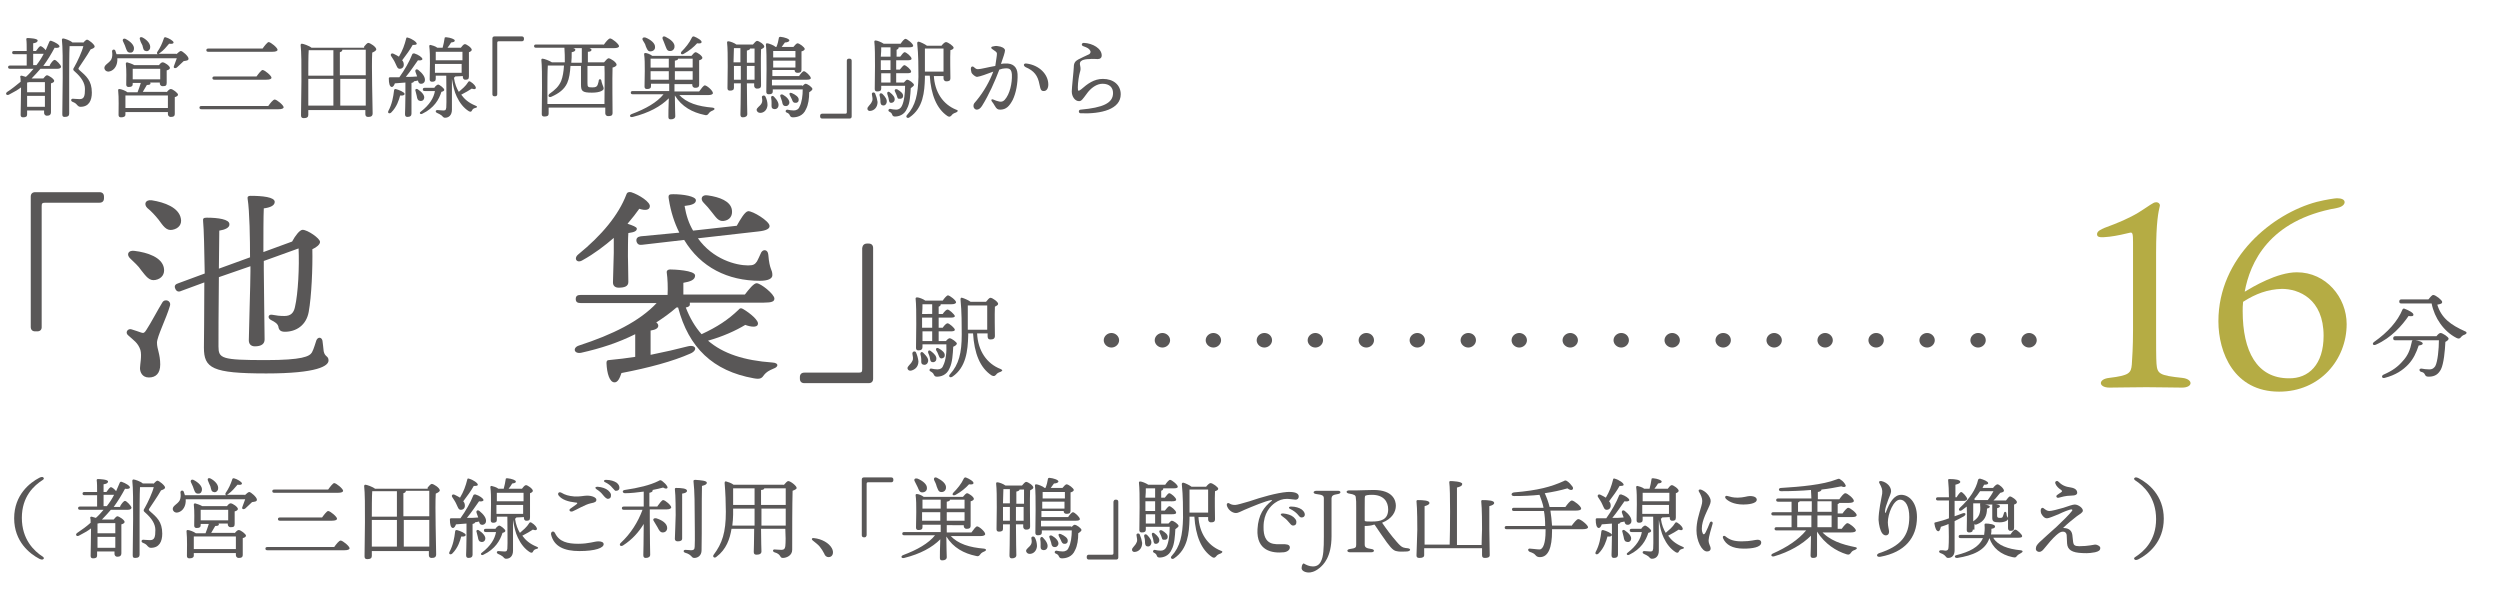 <?xml version="1.0" encoding="utf-8"?>
<!-- Generator: Adobe Illustrator 25.0.1, SVG Export Plug-In . SVG Version: 6.00 Build 0)  -->
<svg version="1.1" id="レイヤー_1" xmlns="http://www.w3.org/2000/svg" xmlns:xlink="http://www.w3.org/1999/xlink" x="0px"
	 y="0px" viewBox="0 0 617.9 148.2" style="enable-background:new 0 0 617.9 148.2;" xml:space="preserve">
<style type="text/css">
	.st0{fill:#595757;}
	.st1{fill:#B5AC44;}
</style>
<g>
	<path class="st0" d="M9.2,81.9H8.7c-0.7,0-1.1-0.4-1.1-1.1V48.6c0-0.7,0.4-1.1,1.1-1.1h15.9c0.7,0,1.1,0.4,1.1,1.1V49
		c0,0.7-0.4,1.1-1.1,1.1H11.2c-0.8,0-0.9,0.2-0.9,0.9v29.9C10.3,81.5,9.9,81.9,9.2,81.9z"/>
	<path class="st0" d="M42,75.6c-0.9,3.1-3.2,7.6-3.2,9.1c0,1.6,0.8,2.8,0.8,5.4c0,2.2-1.1,3.2-2.8,3.2c-1.7,0-2.2-1.4-2.2-2.3
		c0-0.9,0.5-3.1,0.1-4.5c-0.6-1.8-1.7-2.4-3-3.6c-0.9-0.7-0.1-1.8,0.8-1.5c0.7,0.2,1.8,0.6,2.4,0.8c0.6,0.2,0.8,0.1,1.3-0.7
		c1-1.5,2.9-5.1,3.9-6.7C40.7,73.7,42.4,74.3,42,75.6z M32.2,63.9c-1-0.9-0.6-2.1,1-1.9c3.3,0.4,6.8,1.6,7.3,4.2
		c0.3,1.5-0.5,2.7-2.1,3c-1.5,0.3-2.3-0.9-3.5-2.4C34.2,65.7,33.1,64.8,32.2,63.9z M42.6,56.8c-1.5,0.3-2.3-1-3.4-2.5
		c-0.8-1-1.8-2.1-2.8-2.9c-0.9-0.9-0.5-2.1,1.1-1.9c3.2,0.5,6.7,1.8,7.2,4.5C45,55.4,44.2,56.5,42.6,56.8z M54.1,68.5
		C54,75.9,54,84.3,54,85.6c0,3,0.7,3.4,11.7,3.4c9,0,10.8-0.9,11.4-1.9c0.5-0.9,0.9-2.5,1.1-3c0.4-0.9,1.3-0.8,1.5,0.1
		c0.1,0.5,0.2,1.9,0.3,2.6c0.3,1.5,1.2,1.1,1.2,2.3c0,1.3-2.6,3.2-15.4,3.2c-13.4,0-15.4-1.3-15.4-6.4c0-1.1,0.1-8.6,0.1-16.1
		l-5.7,2.1c-0.6,0.3-1.2,0.2-1.5-0.6c-0.3-0.7,0.1-1.1,0.8-1.3l6.5-2.4c-0.1-5.7-0.2-11-0.4-12.9c-0.1-0.7,0.1-0.9,0.9-0.9
		c2.8,0,5.6,0.4,5.6,1.6c0.1,0.9-1.2,1.4-2.5,1.6l-0.1,9.4l7.7-2.8c0-4.4-0.1-11.4-0.6-14.5c-0.1-0.5,0.2-0.7,0.7-0.7
		c2.9,0,6,0.3,6,1.5c0,0.9-1.1,1.4-2.7,1.6c-0.1,1.9-0.1,7-0.1,10.8l7.1-2.6c0.8-1.5,1.9-2.9,2.6-2.9c1.2,0,4.3,2.1,4.3,3
		c0,0.6-0.8,1.3-1.9,1.8c0.1,4.5-0.2,11.7-0.9,15.5c-0.6,3.3-3.1,4.9-5.9,4.9c-1.1,0-1.5-0.5-1.6-1.3c-0.2-0.7-0.8-1.1-1.8-1.6
		c-1-0.5-0.7-1.5,0.3-1.3c1,0.2,1.9,0.3,3,0.3c1.6,0,2.3-0.8,2.6-2.2c0.8-3.4,1.1-10,0.9-14.5l-8.6,3.1v2.1c0,2.7,0.2,15.5,0.2,17.3
		c0,1.1-0.8,1.7-2.4,1.7c-0.9,0-1.5-0.5-1.5-1.5c0-1.8,0.4-14.1,0.4-17v-1.3L54.1,68.5z"/>
	<path class="st0" d="M170.5,75.1c0,0.1,0,0.2,0,0.3c-0.1,0.3-0.4,0.5-1,0.6c1,2.6,2.3,4.8,3.9,6.6c3.9-1.8,6.6-3.6,9.1-6
		c0.4-0.5,0.7-0.5,1.2-0.2c1.7,1,4,2.9,3.6,3.8c-0.2,0.8-1.8,0.6-3.1,0.1c-2.3,1.4-5.6,2.9-9.2,3.9c3.7,3.2,8.9,4.9,15.9,5.4
		c1.7,0.1,1.5,1.1,0.3,1.5c-1.2,0.5-1.8,0.9-2.3,1.5c-0.6,0.9-1,1.2-2.6,0.9c-10.1-1.8-16.1-7.6-18.7-17.5h-0.4
		c-1.6,1.4-3.3,2.6-5,3.7c0.3,0.2,0.5,0.5,0.5,0.8c0,0.6-0.6,1-1.9,1.2v6c3.5-0.7,6.5-1.4,9.2-2.1c2.1-0.5,2.5,1,0.6,1.8
		c-4.3,1.9-10.2,3.5-17,4.8c-0.4,1.2-0.9,2.4-1.8,2.3c-1.1-0.1-1.8-2.1-1.9-4.8c0-0.5,0.2-0.7,0.6-0.7c2.3-0.2,4.5-0.5,6.5-0.8
		c0-1.9,0-3.9,0-5.6c-4.2,2.1-8.5,3.5-13.4,4.6c-1.8,0.3-2.1-1.3-0.5-1.8c8.3-2.7,15-6,19.2-10.5h-18.8c-0.7,0-1.2-0.2-1.2-1
		c0-0.8,0.5-1,1.2-1h21.5c0.1-1.9,0-4.1-0.2-5.5c-0.1-0.5,0.3-0.8,0.8-0.8c0.9,0,6.2,0.2,6.2,1.5c0,1.1-1.2,1.5-2.9,1.8v2.9h15.2
		c1-1.3,2.2-2.8,2.9-2.8c1,0,4.4,2.7,4.4,3.8c0,0.7-0.6,1-2.6,1H170.5z M142.9,62.9c5.9-4.8,10-9.8,11.9-14.8
		c0.2-0.6,0.6-0.7,1.2-0.6c1.9,0.6,4.9,2.5,4.6,3.6c-0.1,0.8-1.1,1-2.6,0.5c-0.7,1-1.7,2.3-2.9,3.7c1.2,0.4,2.3,0.8,2.3,1.2
		c0,0.6-0.6,0.9-2.1,1.1c-0.1,1-0.1,4.7-0.1,5.7c0-0.2,0.1,5.4,0.1,6.4c0,1.1-1,1.4-2.4,1.4c-0.8,0-1.4-0.4-1.4-1.3
		c0-0.6,0.2-6.6,0.2-7.3c0-0.8,0-2.2,0-3.7c-2.2,1.9-4.8,3.9-7.7,5.5C142.6,65.2,141.7,63.9,142.9,62.9z M167.9,57.5
		c-1.2-2.4-2.1-5.1-2.6-8.3c-0.2-1.1,0.1-1.2,1.1-1.2c2.4,0,5.6,0.5,5.6,1.5c0,0.8-0.9,1.2-2.8,1.4c0.4,2.4,1.1,4.4,2.1,6.1
		l10.8-1.2c0.9-1.6,2-3.5,2.8-3.6c1.1-0.1,5.2,2.4,5.3,3.6c0.1,0.7-0.8,1.2-2.7,1.4l-15,1.7c3.7,5.2,9.4,6.7,12.4,6.7
		c1.4,0,1.7-0.3,2.2-1c0.3-0.5,0.6-1.3,0.9-1.9c0.4-1.2,1.8-1.2,1.9,0.3c0.3,3.8,1,3.5,1,5c0,0.9-1.1,1.4-3.1,1.4
		c-7.9,0-14.6-3.3-18.7-10.1l-10.4,1.2c-0.7,0.1-1.2-0.1-1.4-0.9c-0.1-0.8,0.4-1.1,1.1-1.2L167.9,57.5z M173.9,50.1
		c-0.9-0.9-0.5-2.1,1.1-1.8c2.8,0.4,5.6,1.4,5.9,3.6c0.2,1.4-0.5,2.5-2,2.7c-1.4,0.2-2-1-3-2.2C175.3,51.6,174.6,50.8,173.9,50.1z"
		/>
	<path class="st0" d="M214.3,60.2h0.4c0.7,0,1.1,0.4,1.1,1.1v32.3c0,0.7-0.4,1.1-1.1,1.1h-15.9c-0.7,0-1.1-0.4-1.1-1.1v-0.4
		c0-0.7,0.4-1.1,1.1-1.1h13.4c0.8,0,0.9-0.2,0.9-0.9V61.3C213.2,60.6,213.6,60.2,214.3,60.2z"/>
	<path class="st0" d="M226.4,87.1c0.3,0.7,0.5,1.4,0.6,2.2c0,1.5-1,2.1-1.8,2.3c-0.4,0.1-0.8-0.1-0.9-0.5c-0.1-0.6,0.8-1,1.2-1.9
		c0.3-0.5,0.1-1.2,0-1.8C225.5,86.8,226.2,86.7,226.4,87.1z M233.8,84.3c0.3-0.4,0.7-0.7,0.9-0.7c0.5,0,1.8,1,1.8,1.3
		c0,0.3-0.4,0.6-0.9,0.8c-0.1,1.8-0.2,3.9-0.9,5.3c-0.7,1.8-2.3,2.1-3.1,2.1c-0.4,0-0.6-0.1-0.8-0.5c-0.1-0.3-0.3-0.5-0.8-0.8
		c-0.5-0.2-0.2-0.8,0.2-0.7c0.5,0.1,1,0.2,1.5,0.2c0.7,0,1.2-0.3,1.4-0.9c0.7-1.3,0.9-3.5,0.8-5.3H228v0.7c0,0.5-0.3,0.8-1,0.8
		c-0.4,0-0.6-0.2-0.6-0.6c0-2.1,0.2-9.6-0.1-12.2c0-0.2,0.1-0.3,0.4-0.3c0.4,0,1.5,0.4,2,0.8h4.3c0.4-0.6,1-1.3,1.3-1.3
		c0.4,0,2,1.2,2,1.7c0,0.3-0.4,0.5-1.2,0.5h-2.6c0,0,0,0.1,0,0.1c0,0.2-0.2,0.4-0.5,0.5v1.8h1c0.4-0.6,0.9-1.1,1.2-1.1
		c0.4,0,1.7,1.2,1.8,1.6c0,0.3-0.4,0.4-1,0.4H232V81h1c0.4-0.6,0.9-1.1,1.2-1.1c0.4,0,1.8,1.2,1.8,1.6c0,0.3-0.4,0.4-1,0.4H232v2.4
		H233.8z M229.3,89.6c-0.2,0.5-0.7,0.7-1.2,0.5c-0.5-0.2-0.4-0.7-0.4-1.3c0-0.4-0.1-0.8-0.2-1.2c-0.1-0.5,0.3-0.8,0.7-0.4
		C229,88,229.7,88.8,229.3,89.6z M230.4,78.5h-2.5v1.5V81h2.5V78.5z M230.4,77.6v-2.4H228c0,0.5,0,1.5-0.1,2.4H230.4z M228,84.3h2.4
		v-2.4H228L228,84.3z M229.8,88.3c-0.1-0.4-0.2-0.7-0.4-1.1c-0.1-0.5,0.2-0.8,0.7-0.4c0.8,0.6,1.5,1.3,1.3,2.1
		c-0.1,0.5-0.6,0.7-1,0.6C229.9,89.4,229.9,88.8,229.8,88.3z M231.9,87.6c-0.1-0.3-0.3-0.7-0.5-1c-0.2-0.4,0.1-0.8,0.6-0.5
		c0.9,0.5,1.6,1.1,1.5,1.8c0,0.4-0.4,0.7-0.9,0.7C232.2,88.5,232.1,88.1,231.9,87.6z M241.5,82.4c0.2,4.3,2.4,7.5,5.8,8.8
		c0.7,0.3,0.4,0.5,0,0.7c-0.6,0.2-0.9,0.4-1.1,0.7c-0.3,0.3-0.5,0.5-1.1,0.2c-2.9-1.9-4.3-5.5-4.6-10.4h-1.2l0,0.6
		c-0.1,3.6-0.5,7.8-3.9,10.1c-0.6,0.4-1.1-0.1-0.6-0.6c2.2-2.4,2.9-5.3,2.9-9.8c0-2.3,0-5.7-0.3-8.7c0-0.3,0.1-0.5,0.4-0.4
		c0.4,0.1,1.6,0.6,2.1,1h3.8c0.4-0.5,0.8-1,1.1-1c0.5,0,1.9,1,1.9,1.5c0,0.3-0.4,0.5-0.8,0.7c-0.1,1.9,0,6.2,0,7.2
		c0,0.7-0.4,0.9-1.1,0.9c-0.6,0-0.7-0.4-0.7-0.8v-0.7H241.5z M239.2,75.5c0,1.8,0,4,0,6h4.8c0-1.8,0-4.7,0-6H239.2z"/>
	<path class="st0" d="M272.8,84.1c0-1,0.9-1.8,1.9-1.8s1.9,0.8,1.9,1.8c0,1-0.9,1.8-1.9,1.8S272.8,85.1,272.8,84.1z"/>
	<path class="st0" d="M285.4,84.1c0-1,0.9-1.8,1.9-1.8s1.9,0.8,1.9,1.8c0,1-0.9,1.8-1.9,1.8S285.4,85.1,285.4,84.1z"/>
	<path class="st0" d="M298,84.1c0-1,0.9-1.8,1.9-1.8s1.9,0.8,1.9,1.8c0,1-0.9,1.8-1.9,1.8S298,85.1,298,84.1z"/>
	<path class="st0" d="M310.6,84.1c0-1,0.9-1.8,1.9-1.8c1.1,0,1.9,0.8,1.9,1.8c0,1-0.9,1.8-1.9,1.8C311.5,85.9,310.6,85.1,310.6,84.1
		z"/>
	<path class="st0" d="M323.2,84.1c0-1,0.9-1.8,1.9-1.8s1.9,0.8,1.9,1.8c0,1-0.9,1.8-1.9,1.8S323.2,85.1,323.2,84.1z"/>
	<path class="st0" d="M335.8,84.1c0-1,0.9-1.8,1.9-1.8c1.1,0,1.9,0.8,1.9,1.8c0,1-0.9,1.8-1.9,1.8C336.7,85.9,335.8,85.1,335.8,84.1
		z"/>
	<path class="st0" d="M348.4,84.1c0-1,0.9-1.8,1.9-1.8s1.9,0.8,1.9,1.8c0,1-0.9,1.8-1.9,1.8S348.4,85.1,348.4,84.1z"/>
	<path class="st0" d="M361,84.1c0-1,0.9-1.8,1.9-1.8c1.1,0,1.9,0.8,1.9,1.8c0,1-0.9,1.8-1.9,1.8C361.9,85.9,361,85.1,361,84.1z"/>
	<path class="st0" d="M373.6,84.1c0-1,0.9-1.8,1.9-1.8s1.9,0.8,1.9,1.8c0,1-0.9,1.8-1.9,1.8S373.6,85.1,373.6,84.1z"/>
	<path class="st0" d="M386.2,84.1c0-1,0.9-1.8,1.9-1.8s1.9,0.8,1.9,1.8c0,1-0.9,1.8-1.9,1.8S386.2,85.1,386.2,84.1z"/>
	<path class="st0" d="M398.8,84.1c0-1,0.9-1.8,1.9-1.8c1.1,0,1.9,0.8,1.9,1.8c0,1-0.9,1.8-1.9,1.8C399.7,85.9,398.8,85.1,398.8,84.1
		z"/>
	<path class="st0" d="M411.4,84.1c0-1,0.9-1.8,1.9-1.8s1.9,0.8,1.9,1.8c0,1-0.9,1.8-1.9,1.8S411.4,85.1,411.4,84.1z"/>
	<path class="st0" d="M424,84.1c0-1,0.9-1.8,1.9-1.8c1.1,0,1.9,0.8,1.9,1.8c0,1-0.9,1.8-1.9,1.8C424.9,85.9,424,85.1,424,84.1z"/>
	<path class="st0" d="M436.6,84.1c0-1,0.9-1.8,1.9-1.8s1.9,0.8,1.9,1.8c0,1-0.9,1.8-1.9,1.8S436.6,85.1,436.6,84.1z"/>
	<path class="st0" d="M449.2,84.1c0-1,0.9-1.8,1.9-1.8s1.9,0.8,1.9,1.8c0,1-0.9,1.8-1.9,1.8S449.2,85.1,449.2,84.1z"/>
	<path class="st0" d="M461.8,84.1c0-1,0.9-1.8,1.9-1.8c1.1,0,1.9,0.8,1.9,1.8c0,1-0.9,1.8-1.9,1.8C462.7,85.9,461.8,85.1,461.8,84.1
		z"/>
	<path class="st0" d="M474.4,84.1c0-1,0.9-1.8,1.9-1.8s1.9,0.8,1.9,1.8c0,1-0.9,1.8-1.9,1.8S474.4,85.1,474.4,84.1z"/>
	<path class="st0" d="M487,84.1c0-1,0.9-1.8,1.9-1.8c1.1,0,1.9,0.8,1.9,1.8c0,1-0.9,1.8-1.9,1.8C487.9,85.9,487,85.1,487,84.1z"/>
	<path class="st0" d="M499.6,84.1c0-1,0.9-1.8,1.9-1.8s1.9,0.8,1.9,1.8c0,1-0.9,1.8-1.9,1.8S499.6,85.1,499.6,84.1z"/>
	<path class="st1" d="M539.4,93.4c2.7,0.3,2.7,2.4-0.1,2.4c-2.7,0-5.2-0.1-8.8-0.1c-3.6,0-6.6,0.1-9.1,0.1c-2.8,0-2.9-2.1-0.1-2.4
		c5-0.6,5.4-1.2,5.6-3.3c0.1-1.6,0.3-4.3,0.3-8.5V60c0-2.2-0.1-2.6-0.7-2.5c-1.2,0.3-3.4,0.8-5.1,1c-2,0.2-3.1,0.3-3.1-0.6
		c0-0.8,1-1.2,1.9-1.6c3.3-1.2,6.1-2.4,8.4-3.8c2.7-1.7,3.6-2.5,4.2-2.5c0.7-0.1,1.2,0.5,1,1c-0.3,1.3-0.9,3.7-0.9,11.6v19
		c0,3.4,0,7,0.1,8.3C533.2,92.4,533.7,92.8,539.4,93.4z"/>
	<path class="st1" d="M580,80.1c0,8.8-6.6,16.7-16.7,16.7c-11.1,0-15-9.6-15-17.4c0-15.8,13.4-26.6,24.3-29.5c2.4-0.6,4.6-0.9,5-0.9
		c1.1,0,1.9,0.3,1.9,1c0,0.3-0.3,1.1-1.9,1.4c-16.9,3-21.5,13.6-22.8,20.7c2-1.2,8-4.8,12.9-4.8C574.9,67.3,580,73.5,580,80.1z
		 M574.3,83c0-9.2-6.2-11.6-10.3-11.6c-3.5,0.1-6.5,1.2-9.6,3.2c-0.1,0.9-0.1,1.7-0.1,2.3c0,9.9,3.5,16.6,11.4,16.6
		C570.6,93.6,574.3,90.1,574.3,83z"/>
	<path class="st0" d="M587.2,85.2c-0.7,0.3-1-0.3-0.4-0.7c3.4-2.4,5.8-5.1,7-8c0.1-0.2,0.3-0.3,0.5-0.2c0.8,0.3,2.3,1,2.2,1.5
		c0,0.4-0.5,0.4-1.2,0.3C593.8,80.3,591.1,83.5,587.2,85.2z M602.2,83.1c0.3-0.4,0.7-0.8,1-0.8c0.5,0,2,1,2,1.4
		c0,0.3-0.4,0.6-0.8,0.8c-0.1,2.2-0.4,5.4-1.1,6.8c-0.6,1.1-1.4,1.8-3,1.8c-0.7,0-0.8-0.2-1-0.6c-0.2-0.4-0.5-0.5-0.9-0.6
		c-0.3-0.1-0.4-0.3-0.4-0.5c0-0.2,0.2-0.3,0.5-0.3c0.6,0.1,1.1,0.2,1.9,0.2c0.9,0,1.2-0.4,1.5-0.8c0.6-1.1,0.9-4.3,0.9-6.4H597
		c0.8,0.1,1.8,0.4,1.8,0.8c0,0.3-0.4,0.4-1,0.5c-0.6,1.8-1.3,3.3-2.5,4.6c-1.4,1.5-3.2,2.7-5.9,3.4c-0.7,0.2-0.9-0.5-0.3-0.8
		c2.3-1,3.6-2,4.8-3.4c1.2-1.3,1.8-2.7,2.2-4.7c0-0.2,0.1-0.3,0.2-0.4H592c-0.3,0-0.5-0.1-0.5-0.5c0-0.3,0.2-0.5,0.5-0.5H602.2z
		 M600.2,74c0.4-0.5,0.9-1.1,1.2-1.1c0.6,0,2.2,1.3,2.2,1.7c0,0.3,0,0.5-1.2,0.7c1,3.3,3.3,5,6.9,6.6c0.5,0.2,0.4,0.6-0.1,0.8
		c-0.4,0.1-0.8,0.4-1,0.7c-0.3,0.3-0.5,0.4-1.1,0.1c-3.1-1.6-5.4-4.9-6.1-8.5h-7.5c-0.3,0-0.5-0.1-0.5-0.5c0-0.3,0.2-0.5,0.5-0.5
		H600.2z"/>
</g>
<g>
	<path class="st0" d="M12.3,16.1c0.4-0.7,0.9-1.3,1.2-1.3c0.4,0,1.6,1.3,1.6,1.7c0,0.3-0.4,0.5-0.9,0.5H10c-0.7,0.8-1.4,1.6-2.2,2.4
		h2.9c0.3-0.4,0.7-0.8,0.9-0.8c0.4,0,1.8,0.9,1.8,1.4c0,0.3-0.4,0.5-0.8,0.6c0,1.7,0,6.2,0,7.1c0,0.7-0.4,0.9-1,0.9
		c-0.5,0-0.7-0.4-0.7-0.7v-0.6H6.7v1c0,0.5-0.3,0.7-1,0.7c-0.4,0-0.6-0.2-0.6-0.6c0-1.2,0.1-4.3,0.1-6.8c-0.9,0.7-1.9,1.2-3,1.8
		c-0.6,0.3-1-0.3-0.4-0.7C2.9,22,4,21.1,5.1,20.2c0-0.5,0-0.9-0.1-1.2c0-0.2,0.1-0.3,0.3-0.3c0.2,0,0.6,0.2,1.1,0.3
		c0.7-0.6,1.3-1.3,1.9-2H2.5C2.2,17,2,16.9,2,16.6c0-0.3,0.2-0.4,0.5-0.4h4.1c0-0.8,0-1.8,0-2.8H3.5c-0.3,0-0.5-0.1-0.5-0.4
		c0-0.3,0.2-0.4,0.5-0.4h3.1c0-1.2,0-2.3-0.1-2.9c0-0.2,0.1-0.3,0.3-0.3c0.4,0,2.5,0.1,2.5,0.6c0,0.4-0.4,0.6-1.1,0.7v1.9h0.7
		c0.4-0.6,0.9-1.2,1.1-1.2c0.3,0,0.9,0.5,1.3,1c0.3-0.7,0.6-1.4,0.9-2.1c0.1-0.2,0.3-0.3,0.5-0.2c0.9,0.3,2.1,1,2,1.4
		c0,0.3-0.6,0.4-1.2,0.3c-0.8,1.5-1.7,3-2.8,4.5H12.3z M7.2,20.3c-0.1,0-0.3,0.1-0.5,0.1c0,0.5,0,1.6,0,2.4h4.4c0-1,0-2,0-2.5H7.2z
		 M11.1,26.4l0-2.7H6.7V24l0,2.4H11.1z M9,16.1c0.7-0.9,1.3-1.8,1.8-2.8H8.2v2.8H9z M20.5,10.6c0.4-0.4,0.8-0.8,1-0.8
		c0.4,0,1.9,1.2,1.9,1.7c0,0.3-0.4,0.5-1,0.7c-0.9,1.6-2.4,3.7-2.9,4.5c-0.2,0.3-0.1,0.4,0.1,0.6c1.7,1.5,3.1,2.6,3.1,5.6
		c0,1.9-0.7,3.5-2.8,3.5c-0.4,0-0.6-0.2-0.8-0.4c-0.3-0.4-0.6-0.6-1.1-0.8c-0.6-0.2-0.5-0.8,0-0.8c0.3,0,1,0.1,1.7,0.1
		c1.1,0,1.3-0.8,1.3-2.5c0-1.5-0.9-2.9-2.5-4.3c-0.5-0.4-0.5-0.6-0.1-1.2c0.7-1.2,1.9-3.8,2.2-5.1h-3.4c-0.1,1.5-0.1,6.6-0.1,7.5
		c0,0.8,0,8.3,0,9.2c0,0.5-0.3,0.8-1.1,0.8c-0.5,0-0.6-0.2-0.6-0.7c0-2.8,0.3-15-0.1-18.4c0-0.1,0.1-0.3,0.3-0.3
		c0.3,0,1.8,0.5,2.3,1H20.5z"/>
	<path class="st0" d="M43.6,13.4c0.4-0.4,0.9-0.8,1.1-0.8c0.4,0,1.9,1.3,1.9,1.9c0,0.5-0.6,0.5-1.2,0.6c-0.6,0.6-1.3,1.2-1.7,1.6
		c-0.5,0.3-0.9,0.1-0.7-0.4c0.2-0.5,0.5-1.3,0.7-1.9H29c0,0.2,0,0.4,0,0.6c-0.1,1.6-1.1,2.6-2.2,2.7c-0.5,0-0.9-0.3-1-0.8
		c-0.1-0.9,1.1-1.2,1.7-2.2c0.3-0.6,0.3-1.3,0.2-2c0-0.5,0.6-0.6,0.8-0.2c0.1,0.3,0.2,0.6,0.3,0.9h10.2c-0.2-0.1-0.3-0.3-0.1-0.6
		c0.7-1,1.2-2.1,1.6-3.3c0-0.2,0.2-0.3,0.4-0.3c0.8,0.2,2,0.9,2,1.3c0,0.3-0.4,0.4-1.1,0.3c-0.6,0.7-1.4,1.7-2.3,2.3
		c-0.1,0.1-0.2,0.1-0.3,0.2H43.6z M41.2,22.8c0.3-0.4,0.7-0.8,1-0.8c0.5,0,1.8,1,1.8,1.4c0,0.3-0.4,0.5-0.8,0.6c0,1.3,0,3.4,0,4.1
		c0,0.7-0.4,0.8-1,0.8c-0.5,0-0.7-0.4-0.7-0.7v-0.5H31v0.6c0,0.5-0.4,0.7-1.1,0.7c-0.4,0-0.6-0.2-0.6-0.6c0-1.3,0.1-4.3-0.1-6.1
		c0-0.2,0.1-0.3,0.3-0.3c0.4,0,1.5,0.4,2,0.8H34c0.3-0.8,0.6-1.6,0.8-2.3h-2v0.3c0,0.5-0.3,0.7-1,0.7c-0.4,0-0.6-0.2-0.6-0.6
		c0-1.2,0.1-3.5-0.1-5.2c0-0.2,0.2-0.3,0.3-0.3c0.4,0.1,1.3,0.4,1.8,0.7h6.1c0.3-0.4,0.6-0.7,0.9-0.7c0.5,0,1.8,0.9,1.8,1.4
		c0,0.3-0.4,0.5-0.8,0.6c0,1,0,2.6,0,3.1c0,0.7-0.3,0.8-1,0.8c-0.5,0-0.7-0.4-0.7-0.7v-0.2h-2.4c0,0,0.1,0.1,0.1,0.2
		c0,0.3-0.3,0.4-0.9,0.4c-0.3,0.5-0.7,1.2-1,1.7H41.2z M30.4,10.2c-0.2-0.4,0.1-0.8,0.6-0.6c1.2,0.6,2.3,1.6,2.1,2.6
		c-0.1,0.6-0.5,0.9-1.1,0.8c-0.6-0.1-0.7-0.6-1-1.4C30.9,11.2,30.6,10.7,30.4,10.2z M41.5,26.8c0-1,0-2.4,0-3.2H31
		c0,0.5,0,1.7,0,2.1v1H41.5z M32.7,19.6h6.9c0-0.9,0-2,0-2.6h-6.8c0,0.4,0,1.4,0,1.8V19.6z M34.6,9.8c-0.2-0.5,0.1-0.8,0.7-0.5
		c1.1,0.6,2,1.6,1.8,2.6c-0.1,0.5-0.6,0.9-1.1,0.7c-0.6-0.1-0.6-0.7-0.8-1.4C35,10.8,34.7,10.3,34.6,9.8z"/>
	<path class="st0" d="M66.3,26.2c0.5-0.7,1.2-1.6,1.6-1.6c0.5,0,2.2,1.4,2.2,1.9c0,0.3-0.4,0.5-1.3,0.5h-19c-0.3,0-0.5-0.1-0.5-0.4
		c0-0.3,0.2-0.4,0.5-0.4H66.3z M64.9,12c0.5-0.7,1.2-1.6,1.5-1.6c0.5,0,2.2,1.4,2.2,1.9c0,0.3-0.4,0.5-1.3,0.5H51.5
		c-0.3,0-0.5-0.1-0.5-0.4c0-0.3,0.2-0.4,0.5-0.4H64.9z M63.4,18.9c0.5-0.7,1.2-1.6,1.5-1.6c0.5,0,2.2,1.4,2.2,1.9
		c0,0.3-0.4,0.5-1.3,0.5H53c-0.3,0-0.5-0.1-0.5-0.4c0-0.3,0.2-0.4,0.5-0.4H63.4z"/>
	<path class="st0" d="M90,11.5c0.3-0.4,0.8-0.9,1-0.9c0.5,0,2,1,2,1.6c0,0.3-0.5,0.6-1,0.8c-0.2,3.2,0.1,13.3,0.1,15
		c0,0.7-0.4,0.9-1.1,0.9c-0.6,0-0.7-0.4-0.7-0.7v-1H76.2v1.2c0,0.5-0.3,0.8-1.1,0.8c-0.5,0-0.7-0.2-0.7-0.7c0-2.6,0.3-14.2-0.1-17.4
		c0-0.1,0.1-0.3,0.3-0.3c0.3,0,1.8,0.5,2.4,1H90z M76.3,12.4c-0.1,1.2-0.1,4.6-0.1,6.3h6.2v-6.3h-6L76.3,12.4z M76.2,26.1h6.2v-6.6
		h-6.2L76.2,26.1z M84.1,18.6h6.3c0-2.8,0-5.3,0-6.3h-5.8c0,0,0,0,0,0.1c0,0.2-0.2,0.4-0.6,0.5V18.6z M90.4,26.1c0-1.6,0-4.2,0-6.6
		h-6.3v6.6H90.4z"/>
	<path class="st0" d="M100,23.2c0,0.3-0.4,0.5-1.1,0.4c-0.3,1.1-0.8,2.8-2.2,4.2c-0.4,0.4-1,0.2-0.7-0.4c0.9-1.7,1.2-3.4,1.4-5.1
		c0-0.2,0.2-0.3,0.4-0.3C98.6,22.2,100,22.8,100,23.2z M100.2,20.4c-0.9,0.1-1.7,0.1-2.6,0.2c-0.2,0.5-0.4,0.9-0.8,0.9
		c-0.5-0.1-0.7-0.9-0.7-2.1c0-0.2,0.1-0.3,0.3-0.3c0.8,0,1.6,0,2.3,0c1.3-1.8,2.5-3.9,3.2-5.7c0.1-0.2,0.3-0.2,0.5-0.2
		c1,0.3,2,1,2,1.4c0,0.3-0.6,0.4-1.1,0.3c-0.8,1.1-1.9,2.8-3,4.1c1,0,2,0,2.8-0.1c-0.1-0.4-0.3-0.7-0.4-1.1
		c-0.2-0.5,0.2-0.9,0.7-0.5c1,0.8,1.8,1.8,1.6,2.7c-0.1,0.5-0.6,0.8-1.1,0.7c-0.4-0.1-0.5-0.4-0.6-0.8c-0.3,0.1-0.6,0.1-1,0.2v0
		c0,0.2-0.2,0.3-0.6,0.4v3.2c0,2.3,0,3.8,0,4.4c0,0.5-0.3,0.8-1,0.8c-0.4,0-0.6-0.2-0.6-0.7c0-0.7,0.1-2.2,0.1-4.6V20.4z M96.7,13.9
		c-0.3-0.4,0-0.9,0.6-0.6c0.5,0.2,0.9,0.5,1.3,0.7c0.9-1.5,1.4-2.9,1.8-4.5c0-0.2,0.2-0.3,0.4-0.2c1.1,0.3,2.2,1.1,2.2,1.5
		c0,0.3-0.5,0.3-1,0.3c-0.6,1.1-1.6,2.5-2.6,3.8c0.3,0.3,0.4,0.7,0.4,1.1c0,0.6-0.4,1-1,1c-0.6,0-0.7-0.6-1.1-1.4
		C97.4,14.9,97,14.4,96.7,13.9z M103.7,24.9c-0.5-0.1-0.6-0.6-0.7-1.2c-0.1-0.4-0.2-0.9-0.3-1.2c-0.2-0.4,0.2-0.7,0.6-0.4
		c0.9,0.6,1.8,1.5,1.5,2.3C104.7,24.8,104.2,25.1,103.7,24.9z M107.4,21.6c0.3-0.4,0.7-0.7,0.9-0.7c0.3,0,1.5,0.9,1.5,1.3
		c0,0.2-0.2,0.4-0.7,0.5c-0.6,1.9-1.8,4-4.7,5.4c-0.5,0.3-0.9-0.2-0.4-0.5c2.2-1.7,3.2-3.4,3.5-5.1H105c-0.3,0-0.5-0.1-0.5-0.4
		c0-0.3,0.2-0.4,0.5-0.4H107.4z M112.5,18.9c0,0.1-0.1,0.2-0.3,0.3c0.2,1.5,0.7,2.7,1.2,3.5c0.8-0.7,1.7-1.4,2.3-2.4
		c0.1-0.2,0.3-0.3,0.6-0.1c0.8,0.5,1.4,1.2,1.3,1.6c-0.1,0.3-0.4,0.3-1,0.1c-0.6,0.4-1.6,1-2.6,1.5c0.8,1.1,1.8,2,3.5,2.7
		c0.6,0.2,0.5,0.5-0.1,0.6c-0.4,0.1-0.6,0.3-0.8,0.7c-0.1,0.2-0.3,0.3-0.7,0.1c-1.3-0.8-2.3-2.1-3-3.6c-0.6-1.2-0.9-2.7-1.2-4.4v7.6
		c0,1.4-0.8,2-1.7,2c-0.5,0-0.6-0.4-0.9-0.6c-0.3-0.2-0.6-0.4-1.1-0.6c-0.2-0.1-0.3-0.2-0.3-0.4c0-0.2,0.2-0.3,0.4-0.3
		c0.2,0,1.1,0.1,1.4,0.1c0.5,0,0.7,0,0.8-0.7c0.1-0.9,0-6.1,0-7.9h-2.6v0.8c0,0.5-0.3,0.7-0.9,0.7c-0.4,0-0.6-0.2-0.6-0.6
		c0-1.6,0.2-6.1-0.1-8.2c0-0.2,0.1-0.3,0.3-0.3c0.4,0.1,1.2,0.3,1.7,0.7h1.3c0.2-0.7,0.4-1.7,0.5-2.4c0-0.2,0.2-0.2,0.4-0.2
		c1.1,0.1,2.1,0.5,2.1,0.8c0,0.3-0.2,0.4-0.9,0.5c-0.3,0.5-0.5,0.8-0.9,1.3h3.3c0.3-0.4,0.7-0.9,1-0.9c0.4,0,1.7,0.9,1.7,1.4
		c0,0.3-0.4,0.5-0.7,0.6c0,1.4,0,5.2,0,6c0,0.7-0.3,0.8-0.9,0.8c-0.5,0-0.6-0.4-0.6-0.7v-0.2L112.5,18.9L112.5,18.9z M107.7,12.8
		c0,0.4,0,1.4,0,2.1h6.6c0-0.9,0-1.6,0-2.1H107.7z M114.1,18l0-2.2h-6.6V18H114.1z"/>
	<path class="st0" d="M122.4,23.8h-0.2c-0.3,0-0.5-0.2-0.5-0.5V9.5c0-0.3,0.2-0.5,0.5-0.5h6.8c0.3,0,0.5,0.2,0.5,0.5v0.2
		c0,0.3-0.2,0.5-0.5,0.5h-5.7c-0.3,0-0.4,0.1-0.4,0.4v12.7C122.9,23.6,122.7,23.8,122.4,23.8z"/>
	<path class="st0" d="M149.2,11.1c0.5-0.7,1.2-1.6,1.6-1.6c0.5,0,2.2,1.4,2.2,1.9c0,0.3-0.4,0.5-1.3,0.5h-6c0.3,0.1,0.5,0.3,0.5,0.4
		c0,0.3-0.3,0.5-0.9,0.5v2.6h4c0.4-0.5,0.9-1,1.1-1c0.5,0,2,1,2,1.6c0,0.3-0.5,0.6-1,0.7c-0.1,2.6,0,9.9,0,11.2
		c0,0.7-0.4,0.8-1.1,0.8c-0.5,0-0.7-0.4-0.7-0.7v-1.4h-14v1.5c0,0.5-0.3,0.7-1.1,0.7c-0.4,0-0.6-0.2-0.6-0.6
		c0-2.2,0.2-10.7-0.1-13.4c0-0.2,0.1-0.3,0.3-0.3c0.4,0,1.7,0.5,2.3,0.9h3.2c0-1.2,0-2.4-0.1-3.6h-7c-0.3,0-0.5-0.1-0.5-0.4
		c0-0.3,0.2-0.4,0.5-0.4H149.2z M145.2,16.4v4.1c0,1,0.1,1.1,1.2,1.1c0.9,0,1.1-0.2,1.3-0.6c0.1-0.3,0.3-0.9,0.3-1.2
		c0.1-0.3,0.5-0.3,0.6,0c0,0.2,0.2,0.8,0.3,1.1c0.1,0.4,0.3,0.6,0.3,1s-0.8,1-2.9,1c-2.4,0-2.7-0.4-2.7-2v-4.6h-2.6
		c-0.1,1.6-0.3,3.1-0.8,4.2c-0.7,1.6-2.1,2.6-3.9,3.4c-0.6,0.3-1-0.2-0.5-0.7c1.4-1,2.3-1.8,2.9-3.2c0.4-1,0.6-2.3,0.7-3.8h-4
		c-0.1,1.2-0.1,4.6-0.1,5.3l0,4.2h14.1c0-2.9,0.1-7.8,0-9.4H145.2z M143.7,11.9h-2c0.3,0.1,0.5,0.2,0.5,0.4c0,0.3-0.3,0.5-0.9,0.6
		c0,0.9,0,1.8-0.1,2.6h2.6v-3.4V11.9z"/>
	<path class="st0" d="M167.7,23.3c2,2.2,4.9,3,8.4,3.3c0.7,0.1,0.6,0.5,0.1,0.7c-0.5,0.2-0.8,0.4-1,0.7c-0.3,0.4-0.5,0.6-1.1,0.4
		c-2.9-0.6-5.6-2-7.3-4.8c0,2.8,0.1,4.5,0.1,5.1c0,0.5-0.4,0.8-1.1,0.8c-0.5,0-0.6-0.2-0.6-0.7c0-0.6,0-2.1,0.1-4.5
		c-2,2-4.9,3.6-8.9,4.6c-0.7,0.2-1-0.4-0.3-0.7c3.5-1.3,6.3-2.9,7.9-4.9h-7.6c-0.3,0-0.5-0.1-0.5-0.4c0-0.3,0.2-0.4,0.5-0.4h9v-1.1
		v-0.7h-4.5v0.6c0,0.5-0.3,0.7-1,0.7c-0.4,0-0.6-0.2-0.6-0.6c0-1.6,0.2-6-0.1-8c0-0.2,0.1-0.3,0.3-0.3c0.4,0,1.2,0.3,1.7,0.7h9.7
		c0.3-0.4,0.8-0.9,1-0.9c0.4,0,1.7,0.9,1.7,1.4c0,0.3-0.4,0.5-0.8,0.6c0,1.6,0,5.2,0,6c0,0.7-0.4,0.8-1,0.8c-0.5,0-0.7-0.4-0.7-0.7
		v-0.2h-4.4v0.7v1.1h6.1c0.5-0.7,1.1-1.5,1.4-1.5c0.5,0,2,1.3,2,1.9c0,0.3-0.4,0.5-1.2,0.5H167.7z M158.9,10c-0.3-0.5,0-0.9,0.7-0.7
		c1.2,0.5,2.4,1.4,2.3,2.4c0,0.6-0.5,1-1.2,1c-0.6,0-0.8-0.6-1.1-1.3C159.5,10.9,159.2,10.5,158.9,10z M160.8,14.5
		c0,0.4,0,1.4,0,2.2h4.5v-2.2H160.8z M165.3,19.7v-2.1h-4.5v2.1H165.3z M163.8,9.7c-0.2-0.5,0.1-0.9,0.7-0.6
		c1.2,0.6,2.4,1.5,2.2,2.6c-0.1,0.6-0.6,1-1.3,0.9c-0.6-0.1-0.7-0.7-1-1.4C164.2,10.7,164,10.1,163.8,9.7z M166.8,16.7h4.4
		c0-0.9,0-1.7,0-2.2h-3.6v0c0,0.3-0.3,0.4-0.8,0.5V16.7z M171.2,19.7l0-2.1h-4.4v2.1H171.2z M168.4,12.8c1-1,2-2.2,2.6-3.5
		c0.1-0.2,0.2-0.3,0.5-0.3c0.8,0.3,2,1,1.9,1.4c0,0.3-0.4,0.4-1.1,0.3c-0.8,0.9-2,1.9-3.3,2.6C168.5,13.6,168.1,13.3,168.4,12.8z"/>
	<path class="st0" d="M186.1,11c0.3-0.4,0.8-0.9,1-0.9c0.5,0,1.8,0.9,1.8,1.4c0,0.3-0.4,0.5-0.8,0.7c-0.1,2.1,0,7.8,0,8.9
		c0,0.7-0.4,0.8-1,0.8c-0.5,0-0.7-0.4-0.7-0.7v-0.6h-1.8c0,4.3,0.1,6.8,0.1,7.6c0,0.5-0.4,0.8-1.1,0.8c-0.4,0-0.6-0.2-0.6-0.7
		c0-0.9,0.1-3.3,0.1-7.7h-1.7v1.1c0,0.5-0.3,0.7-1,0.7c-0.4,0-0.6-0.2-0.6-0.6c0-1.9,0.2-8.8-0.1-11.3c0-0.2,0.1-0.3,0.3-0.3
		c0.4,0,1.5,0.4,2,0.8H186.1z M181.4,11.9c0,0.7-0.1,2.4-0.1,3.5h1.7v-3.5H181.4z M183.1,19.7v-3.4h-1.7l0,3.4H183.1z M184.6,15.5
		h1.9c0-1.4,0-2.8,0-3.5h-1.1v0c0,0.2-0.3,0.4-0.8,0.5V15.5z M186.5,19.7l0-3.4h-1.9v3.4H186.5z M189.2,23.9
		c0.3,0.6,0.5,1.3,0.5,2.1c-0.1,1.2-0.9,1.9-1.8,1.9c-0.5,0-0.8-0.3-0.9-0.7c0-0.6,0.8-0.9,1.2-1.6c0.3-0.5,0.2-1,0.1-1.6
		C188.3,23.6,189,23.4,189.2,23.9z M198.3,21.3c0.3-0.3,0.6-0.6,0.8-0.6c0.5,0,1.7,0.9,1.7,1.3c0,0.2-0.3,0.5-0.8,0.8
		c0,1.5-0.2,3.1-0.8,4.2c-0.7,1.7-2.3,2-3.2,2c-0.4,0-0.6-0.1-0.8-0.5c-0.1-0.3-0.3-0.5-0.8-0.7c-0.4-0.2-0.2-0.7,0.2-0.7
		c0.5,0.1,1,0.2,1.6,0.2c0.6,0,1.2-0.3,1.4-0.9c0.6-1.1,0.8-2.8,0.8-4.3h-7.4v0.5c0,0.5-0.3,0.7-1,0.7c-0.4,0-0.6-0.2-0.6-0.6
		c0-2,0.2-9.2-0.1-11.7c0-0.2,0.1-0.3,0.3-0.3c0.4,0,1.7,0.5,2.1,0.9h0.2c0.3-0.7,0.5-1.5,0.6-2.2c0-0.2,0.2-0.3,0.4-0.3
		c1,0.1,2.2,0.5,2.2,0.9c0,0.3-0.6,0.5-1.1,0.5c-0.3,0.4-0.6,0.8-0.8,1.1h2.9c0.3-0.4,0.8-0.9,1-0.9c0.5,0,1.8,1,1.8,1.4
		c0,0.3-0.4,0.5-0.8,0.6c0,1.4,0,3.9,0,4.5c0,0.7-0.4,0.8-1,0.8c-0.5,0-0.7-0.3-0.7-0.7h-5.5v1.5h6.6c0.4-0.6,0.9-1.2,1.2-1.2
		c0.4,0,1.7,1.2,1.7,1.7c0,0.3-0.4,0.4-1,0.4h-8.6v1.4H198.3z M191.3,23.9c0.8,0.8,1.4,1.8,1,2.6c-0.2,0.4-0.7,0.6-1.2,0.4
		c-0.5-0.2-0.4-0.7-0.4-1.3c0-0.4,0-0.9-0.1-1.4C190.5,23.8,190.9,23.5,191.3,23.9z M191.1,16.7h5.5l0-1.7h-5.5L191.1,16.7z
		 M191.1,12.6c0,0.4,0,1,0,1.6h5.5c0-0.6,0-1.2,0-1.6H191.1z M194,26.2c-0.5-0.1-0.6-0.5-0.7-1.1c-0.1-0.4-0.3-0.8-0.4-1.2
		c-0.2-0.4,0.1-0.7,0.6-0.5c0.9,0.5,1.7,1.3,1.6,2.1C194.9,26.1,194.5,26.3,194,26.2z M195.7,24.5c-0.2-0.3-0.3-0.7-0.5-1
		c-0.2-0.4,0-0.7,0.5-0.5c0.9,0.4,1.8,1,1.7,1.7c0,0.5-0.4,0.8-0.9,0.7C196,25.4,195.9,25,195.7,24.5z"/>
	<path class="st0" d="M209.8,14.5h0.2c0.3,0,0.5,0.2,0.5,0.5v13.8c0,0.3-0.2,0.5-0.5,0.5h-6.8c-0.3,0-0.5-0.2-0.5-0.5v-0.2
		c0-0.3,0.2-0.5,0.5-0.5h5.7c0.3,0,0.4-0.1,0.4-0.4V15C209.3,14.7,209.5,14.5,209.8,14.5z"/>
	<path class="st0" d="M216.3,23.1c0.3,0.7,0.5,1.4,0.6,2.1c0,1.4-0.9,2.1-1.7,2.2c-0.4,0.1-0.8-0.1-0.8-0.5c-0.1-0.5,0.8-1,1.1-1.8
		c0.3-0.5,0.1-1.1,0-1.8C215.4,22.8,216.1,22.7,216.3,23.1z M223.4,20.4c0.3-0.3,0.6-0.7,0.8-0.7c0.5,0,1.7,0.9,1.7,1.3
		c0,0.2-0.4,0.5-0.8,0.8c-0.1,1.7-0.2,3.7-0.9,5c-0.7,1.7-2.2,2-3,2c-0.3,0-0.6-0.1-0.7-0.5c-0.1-0.3-0.3-0.5-0.7-0.7
		c-0.4-0.2-0.2-0.7,0.2-0.7c0.5,0.1,0.9,0.2,1.5,0.2c0.6,0,1.1-0.3,1.4-0.9c0.6-1.2,0.8-3.3,0.8-5h-5.9v0.7c0,0.5-0.3,0.7-1,0.7
		c-0.4,0-0.6-0.2-0.6-0.6c0-2,0.2-9.2-0.1-11.7c0-0.2,0.1-0.3,0.3-0.3c0.4,0,1.4,0.4,2,0.8h4.2c0.4-0.6,0.9-1.2,1.2-1.2
		c0.4,0,1.9,1.2,1.9,1.7c0,0.3-0.4,0.4-1.1,0.4h-2.5c0,0,0,0.1,0,0.1c0,0.2-0.2,0.4-0.5,0.5V14h0.9c0.4-0.5,0.8-1.1,1.1-1.1
		c0.4,0,1.7,1.1,1.7,1.6c0,0.3-0.4,0.4-1,0.4h-2.8v2.3h0.9c0.4-0.5,0.9-1.1,1.1-1.1c0.4,0,1.7,1.1,1.7,1.6c0,0.3-0.3,0.4-1,0.4h-2.7
		v2.3H223.4z M219.1,25.5c-0.2,0.5-0.6,0.7-1.1,0.5c-0.4-0.2-0.4-0.7-0.4-1.2c0-0.4-0.1-0.8-0.2-1.2c-0.1-0.5,0.3-0.7,0.7-0.4
		C218.8,23.9,219.4,24.7,219.1,25.5z M220.1,14.9h-2.4v1.5v0.9h2.4V14.9z M220.1,14v-2.3h-2.3c0,0.5,0,1.4-0.1,2.3H220.1z
		 M217.8,20.4h2.3v-2.3h-2.3L217.8,20.4z M219.6,24.2c-0.1-0.3-0.2-0.7-0.3-1c-0.1-0.4,0.2-0.7,0.6-0.4c0.8,0.6,1.4,1.3,1.2,2
		c-0.1,0.4-0.5,0.7-1,0.6C219.7,25.3,219.7,24.7,219.6,24.2z M221.6,23.5c-0.1-0.3-0.3-0.6-0.4-0.9c-0.2-0.4,0.1-0.7,0.6-0.5
		c0.8,0.5,1.5,1,1.4,1.7c0,0.4-0.4,0.7-0.9,0.6C221.8,24.5,221.8,24,221.6,23.5z M230.8,18.6c0.2,4.2,2.3,7.2,5.5,8.5
		c0.7,0.2,0.4,0.5,0,0.7c-0.6,0.2-0.9,0.4-1.1,0.7c-0.3,0.3-0.5,0.5-1,0.2c-2.7-1.8-4.1-5.3-4.4-10h-1.2l0,0.6
		c-0.1,3.4-0.4,7.4-3.8,9.7c-0.5,0.4-1.1-0.1-0.6-0.6c2.1-2.3,2.7-5.1,2.8-9.4c0-2.2,0-5.5-0.3-8.3c0-0.3,0.1-0.4,0.4-0.4
		c0.4,0.1,1.5,0.6,2,1h3.6c0.3-0.4,0.8-0.9,1.1-0.9c0.5,0,1.9,1,1.9,1.4c0,0.3-0.4,0.5-0.8,0.6c-0.1,1.8,0,6,0,6.9
		c0,0.7-0.4,0.8-1,0.8c-0.5,0-0.7-0.4-0.7-0.7v-0.6H230.8z M228.6,12c0,1.7,0,3.8,0,5.7h4.6c0-1.7,0-4.5,0-5.7H228.6z"/>
	<path class="st0" d="M246.4,13.3c0-0.5-0.4-0.6-1.2-1.2c-0.3-0.2-0.3-0.5,0.1-0.6c0.4-0.1,0.9-0.2,1.3-0.1c1,0.1,1.7,0.5,1.8,1
		c0,0.5-0.4,1.7-1,3.4c0.4-0.1,0.8-0.1,1.1-0.1c1.8-0.1,2.9,0.8,3,2.6c0.1,2.2-0.4,4.8-1.2,6.4c-0.8,1.5-1.6,2.4-3.1,2.4
		c-0.6,0-0.9-0.2-1.3-0.9c-0.2-0.4-0.5-0.8-0.8-1.2c-0.2-0.3,0-0.6,0.4-0.4c0.4,0.2,1,0.4,1.5,0.5c0.5,0.1,0.9,0,1.3-0.4
		c1.3-1.4,1.9-4.2,1.8-6.3c-0.1-1.2-0.5-1.6-1.7-1.5c-0.4,0-0.8,0.1-1.4,0.3c-1.1,2.9-2.6,6.3-4.3,9c-0.4,0.6-0.8,0.9-1.3,0.9
		c-0.4,0-0.8-0.4-0.8-0.9c0-0.6,0.3-0.8,0.8-1.4c1.8-2.2,3.2-4.7,4.1-7.1c-1.6,0.6-3.2,1.2-4,1.3c-0.4,0-1.2-0.6-1.4-1.1
		c-0.1-0.4-0.2-0.9-0.1-1.2l0,0c0.1-0.3,0.4-0.3,0.6-0.2c0.4,0.3,0.6,0.6,1.1,0.6c0.7,0,2.5-0.5,4.3-0.8
		C246.2,14.8,246.4,13.8,246.4,13.3L246.4,13.3z M253.7,15.7c3.2,0.4,5.4,2.7,5.4,5.2c0,0.9-0.4,1.6-1.1,1.6c-0.7,0-0.8-0.3-1.1-1.7
		c-0.4-2.1-1.3-3.3-3.4-4.2C252.8,16.2,253,15.6,253.7,15.7z"/>
	<path class="st0" d="M267.5,14.9c-0.6,0.3-0.7,0.7-0.5,1.5c0.1,0.5,0.1,0.9-0.1,1.5c-0.2,0.7-0.5,2.4-0.5,3.7c0,1,0.1,1,0.8,0.5
		c1.6-1.4,3.2-2.6,5.4-2.6c2.6,0,4.4,1.5,4.4,3.8c0,3.7-4.8,4.9-9.9,4.7c-0.6,0-0.6-0.9,0-0.9c5.5-0.5,8-1.6,8-4.1
		c0-1.4-0.9-2.3-2.6-2.3c-1.4,0-2.9,1-4,2.6c-0.9,1.2-1.2,1.7-1.8,1.7c-1,0-1.8-1.1-1.8-2.4c0-0.9,0.5-5.4,0.5-6
		c0-1.1,0.4-1.5,1.1-1.9c0.3-0.2,2.3-1.1,2.7-1.3c0.3-0.2,0.4-0.5,0.3-0.8c-0.3-0.6-0.7-0.8-1.8-1.2c-0.5-0.2-0.4-0.8,0.2-0.8
		c2.2,0.1,4.4,1.4,4.4,3.1c0,0.6-0.4,0.9-1,0.9c-0.1,0-1.5-0.1-2,0C268.5,14.6,268,14.7,267.5,14.9L267.5,14.9z"/>
</g>
<g>
	<path class="st0" d="M10.6,137.6c0.3,0.2,0.3,0.5,0.1,0.6c-0.2,0.2-0.6,0.1-1-0.1c-2.3-1.2-6.2-4.2-6.2-10s3.9-8.8,6.2-10
		c0.4-0.2,0.8-0.3,1-0.1c0.2,0.2,0.2,0.4-0.1,0.6c-2.2,1.4-5.2,4.1-5.2,9.4S8.4,136.2,10.6,137.6z"/>
	<path class="st0" d="M29.7,125.1c0.4-0.7,0.9-1.3,1.2-1.3c0.4,0,1.6,1.3,1.6,1.7c0,0.3-0.4,0.5-0.9,0.5h-4.2
		c-0.7,0.8-1.4,1.6-2.2,2.4h2.9c0.3-0.4,0.7-0.8,0.9-0.8c0.4,0,1.8,0.9,1.8,1.4c0,0.3-0.4,0.5-0.8,0.6c0,1.7,0,6.2,0,7.1
		c0,0.7-0.4,0.9-1,0.9c-0.5,0-0.7-0.4-0.7-0.7v-0.6h-4.3v1c0,0.5-0.3,0.7-1,0.7c-0.4,0-0.6-0.2-0.6-0.6c0-1.2,0.1-4.3,0.1-6.8
		c-0.9,0.7-1.9,1.2-3,1.8c-0.6,0.3-1-0.3-0.4-0.7c1.2-0.8,2.3-1.6,3.3-2.5c0-0.5,0-0.9-0.1-1.2c0-0.2,0.1-0.3,0.3-0.3
		c0.2,0,0.6,0.2,1.1,0.3c0.7-0.6,1.3-1.3,1.9-2h-5.8c-0.3,0-0.5-0.1-0.5-0.4c0-0.3,0.2-0.4,0.5-0.4H24c0-0.8,0-1.8,0-2.8h-3.1
		c-0.3,0-0.5-0.1-0.5-0.4c0-0.3,0.2-0.4,0.5-0.4H24c0-1.2,0-2.3-0.1-2.9c0-0.2,0.1-0.3,0.3-0.3c0.4,0,2.5,0.1,2.5,0.6
		c0,0.4-0.4,0.6-1.1,0.7v1.9h0.7c0.4-0.6,0.9-1.2,1.1-1.2c0.3,0,0.9,0.5,1.3,1c0.3-0.7,0.6-1.4,0.9-2.1c0.1-0.2,0.3-0.3,0.5-0.2
		c0.9,0.3,2.1,1,2,1.4c0,0.3-0.6,0.4-1.2,0.3c-0.8,1.5-1.7,3-2.8,4.5H29.7z M24.6,129.3c-0.1,0-0.3,0.1-0.5,0.1c0,0.5,0,1.6,0,2.4
		h4.4c0-1,0-2,0-2.5H24.6z M28.5,135.4l0-2.7h-4.4v0.3l0,2.4H28.5z M26.4,125.1c0.7-0.9,1.3-1.8,1.8-2.8h-2.6v2.8H26.4z M37.9,119.6
		c0.4-0.4,0.8-0.8,1-0.8c0.4,0,1.9,1.2,1.9,1.7c0,0.3-0.4,0.5-1,0.7c-0.9,1.6-2.4,3.7-2.9,4.5c-0.2,0.3-0.1,0.4,0.1,0.6
		c1.7,1.5,3.1,2.6,3.1,5.6c0,1.9-0.7,3.5-2.8,3.5c-0.4,0-0.6-0.2-0.8-0.4c-0.3-0.4-0.6-0.6-1.1-0.8c-0.6-0.2-0.5-0.8,0-0.8
		c0.3,0,1,0.1,1.7,0.1c1.1,0,1.3-0.8,1.3-2.5c0-1.5-0.9-2.9-2.5-4.3c-0.5-0.4-0.5-0.6-0.1-1.2c0.7-1.2,1.9-3.8,2.2-5.1h-3.4
		c-0.1,1.5-0.1,6.6-0.1,7.5c0,0.8,0,8.3,0,9.2c0,0.5-0.3,0.8-1.1,0.8c-0.5,0-0.6-0.2-0.6-0.7c0-2.8,0.3-15-0.1-18.4
		c0-0.1,0.1-0.3,0.3-0.3c0.3,0,1.8,0.5,2.3,1H37.9z"/>
	<path class="st0" d="M60.5,122.4c0.4-0.4,0.9-0.8,1.1-0.8c0.4,0,1.9,1.3,1.9,1.9c0,0.5-0.6,0.5-1.2,0.6c-0.6,0.6-1.3,1.2-1.7,1.6
		c-0.5,0.3-0.9,0.1-0.7-0.4c0.2-0.5,0.5-1.3,0.7-1.9H45.9c0,0.2,0,0.4,0,0.6c-0.1,1.6-1.1,2.6-2.2,2.7c-0.5,0-0.9-0.3-1-0.8
		c-0.1-0.9,1.1-1.2,1.7-2.2c0.3-0.6,0.3-1.3,0.2-2c0-0.5,0.6-0.6,0.8-0.2c0.1,0.3,0.2,0.6,0.3,0.9h10.2c-0.2-0.1-0.3-0.3-0.1-0.6
		c0.7-1,1.2-2.1,1.6-3.3c0-0.2,0.2-0.3,0.4-0.3c0.8,0.2,2,0.9,2,1.3c0,0.3-0.4,0.4-1.1,0.3c-0.6,0.7-1.4,1.7-2.3,2.3
		c-0.1,0.1-0.2,0.1-0.3,0.2H60.5z M58,131.8c0.3-0.4,0.7-0.8,1-0.8c0.5,0,1.8,1,1.8,1.4c0,0.3-0.4,0.5-0.8,0.6c0,1.3,0,3.4,0,4.1
		c0,0.7-0.4,0.8-1,0.8c-0.5,0-0.7-0.4-0.7-0.7v-0.5H47.9v0.6c0,0.5-0.4,0.7-1.1,0.7c-0.4,0-0.6-0.2-0.6-0.6c0-1.3,0.1-4.3-0.1-6.1
		c0-0.2,0.1-0.3,0.3-0.3c0.4,0,1.5,0.4,2,0.8h2.4c0.3-0.8,0.6-1.6,0.8-2.3h-2v0.3c0,0.5-0.3,0.7-1,0.7c-0.4,0-0.6-0.2-0.6-0.6
		c0-1.2,0.1-3.5-0.1-5.2c0-0.2,0.2-0.3,0.3-0.3c0.4,0.1,1.3,0.4,1.8,0.7h6.1c0.3-0.4,0.6-0.7,0.9-0.7c0.5,0,1.8,0.9,1.8,1.4
		c0,0.3-0.4,0.5-0.8,0.6c0,1,0,2.6,0,3.1c0,0.7-0.3,0.8-1,0.8c-0.5,0-0.7-0.4-0.7-0.7v-0.2H54c0,0,0.1,0.1,0.1,0.2
		c0,0.3-0.3,0.4-0.9,0.4c-0.3,0.5-0.7,1.2-1,1.7H58z M47.2,119.2c-0.2-0.4,0.1-0.8,0.6-0.6c1.2,0.6,2.3,1.6,2.1,2.6
		c-0.1,0.6-0.5,0.9-1.1,0.8c-0.6-0.1-0.7-0.6-1-1.4C47.7,120.2,47.4,119.7,47.2,119.2z M58.3,135.8c0-1,0-2.4,0-3.2H47.9
		c0,0.5,0,1.7,0,2.1v1H58.3z M49.5,128.6h6.9c0-0.9,0-2,0-2.6h-6.8c0,0.4,0,1.4,0,1.8V128.6z M51.4,118.8c-0.2-0.5,0.1-0.8,0.7-0.5
		c1.1,0.6,2,1.6,1.8,2.6c-0.1,0.5-0.6,0.9-1.1,0.7c-0.6-0.1-0.6-0.7-0.8-1.4C51.8,119.8,51.6,119.3,51.4,118.8z"/>
	<path class="st0" d="M82.6,135.2c0.5-0.7,1.2-1.6,1.6-1.6c0.5,0,2.2,1.4,2.2,1.9c0,0.3-0.4,0.5-1.3,0.5h-19c-0.3,0-0.5-0.1-0.5-0.4
		c0-0.3,0.2-0.4,0.5-0.4H82.6z M81.1,121c0.5-0.7,1.2-1.6,1.5-1.6c0.5,0,2.2,1.4,2.2,1.9c0,0.3-0.4,0.5-1.3,0.5H67.8
		c-0.3,0-0.5-0.1-0.5-0.4c0-0.3,0.2-0.4,0.5-0.4H81.1z M79.6,127.9c0.5-0.7,1.2-1.6,1.5-1.6c0.5,0,2.2,1.4,2.2,1.9
		c0,0.3-0.4,0.5-1.3,0.5H69.2c-0.3,0-0.5-0.1-0.5-0.4c0-0.3,0.2-0.4,0.5-0.4H79.6z"/>
	<path class="st0" d="M105.7,120.5c0.3-0.4,0.8-0.9,1-0.9c0.5,0,2,1,2,1.6c0,0.3-0.5,0.6-1,0.8c-0.2,3.2,0.1,13.3,0.1,15
		c0,0.7-0.4,0.9-1.1,0.9c-0.6,0-0.7-0.4-0.7-0.7v-1H91.9v1.2c0,0.5-0.3,0.8-1.1,0.8c-0.5,0-0.7-0.2-0.7-0.7c0-2.6,0.3-14.2-0.1-17.4
		c0-0.1,0.1-0.3,0.3-0.3c0.3,0,1.8,0.5,2.4,1H105.7z M92,121.4c-0.1,1.2-0.1,4.6-0.1,6.3h6.2v-6.3h-6L92,121.4z M91.9,135.1h6.2
		v-6.6h-6.2L91.9,135.1z M99.8,127.6h6.3c0-2.8,0-5.3,0-6.3h-5.8c0,0,0,0,0,0.1c0,0.2-0.2,0.4-0.6,0.5V127.6z M106.1,135.1
		c0-1.6,0-4.2,0-6.6h-6.3v6.6H106.1z"/>
	<path class="st0" d="M115.1,132.2c0,0.3-0.4,0.5-1.1,0.4c-0.3,1.1-0.8,2.8-2.2,4.2c-0.4,0.4-1,0.2-0.7-0.4c0.9-1.7,1.2-3.4,1.4-5.1
		c0-0.2,0.2-0.3,0.4-0.3C113.7,131.2,115.1,131.8,115.1,132.2z M115.3,129.4c-0.9,0.1-1.7,0.1-2.6,0.2c-0.2,0.5-0.4,0.9-0.8,0.9
		c-0.5-0.1-0.7-0.9-0.7-2.1c0-0.2,0.1-0.3,0.3-0.3c0.8,0,1.6,0,2.3,0c1.3-1.8,2.5-3.9,3.2-5.7c0.1-0.2,0.3-0.2,0.5-0.2
		c1,0.3,2,1,2,1.4c0,0.3-0.6,0.4-1.1,0.3c-0.8,1.1-1.9,2.8-3,4.1c1,0,2,0,2.8-0.1c-0.1-0.4-0.3-0.7-0.4-1.1
		c-0.2-0.5,0.2-0.9,0.7-0.5c1,0.8,1.8,1.8,1.6,2.7c-0.1,0.5-0.6,0.8-1.1,0.7c-0.4-0.1-0.5-0.4-0.6-0.8c-0.3,0.1-0.6,0.1-1,0.2v0
		c0,0.2-0.2,0.3-0.6,0.4v3.2c0,2.3,0,3.8,0,4.4c0,0.5-0.3,0.8-1,0.8c-0.4,0-0.6-0.2-0.6-0.7c0-0.7,0.1-2.2,0.1-4.6V129.4z
		 M111.8,122.9c-0.3-0.4,0-0.9,0.6-0.6c0.5,0.2,0.9,0.5,1.3,0.7c0.9-1.5,1.4-2.9,1.8-4.5c0-0.2,0.2-0.3,0.4-0.2
		c1.1,0.3,2.2,1.1,2.2,1.5c0,0.3-0.5,0.3-1,0.3c-0.6,1.1-1.6,2.5-2.6,3.8c0.3,0.3,0.4,0.7,0.4,1.1c0,0.6-0.4,1-1,1
		c-0.6,0-0.7-0.6-1.1-1.4C112.5,123.9,112.1,123.4,111.8,122.9z M118.8,133.9c-0.5-0.1-0.6-0.6-0.7-1.2c-0.1-0.4-0.2-0.9-0.3-1.2
		c-0.2-0.4,0.2-0.7,0.6-0.4c0.9,0.6,1.8,1.5,1.5,2.3C119.8,133.8,119.3,134.1,118.8,133.9z M122.5,130.6c0.3-0.4,0.7-0.7,0.9-0.7
		c0.3,0,1.5,0.9,1.5,1.3c0,0.2-0.2,0.4-0.7,0.5c-0.6,1.9-1.8,4-4.7,5.4c-0.5,0.3-0.9-0.2-0.4-0.5c2.2-1.7,3.2-3.4,3.5-5.1h-2.5
		c-0.3,0-0.5-0.1-0.5-0.4c0-0.3,0.2-0.4,0.5-0.4H122.5z M127.6,127.9c0,0.1-0.1,0.2-0.3,0.3c0.2,1.5,0.7,2.7,1.2,3.5
		c0.8-0.7,1.7-1.4,2.3-2.4c0.1-0.2,0.3-0.3,0.6-0.1c0.8,0.5,1.4,1.2,1.3,1.6c-0.1,0.3-0.4,0.3-1,0.1c-0.6,0.4-1.6,1-2.6,1.5
		c0.8,1.1,1.8,2,3.5,2.7c0.6,0.2,0.5,0.5-0.1,0.6c-0.4,0.1-0.6,0.3-0.8,0.7c-0.1,0.2-0.3,0.3-0.7,0.1c-1.3-0.8-2.3-2.1-3-3.6
		c-0.6-1.2-0.9-2.7-1.2-4.4v7.6c0,1.4-0.8,2-1.7,2c-0.5,0-0.6-0.4-0.9-0.6c-0.3-0.2-0.6-0.4-1.1-0.6c-0.2-0.1-0.3-0.2-0.3-0.4
		c0-0.2,0.2-0.3,0.4-0.3c0.2,0,1.1,0.1,1.4,0.1c0.5,0,0.7,0,0.8-0.7c0.1-0.9,0-6.1,0-7.9h-2.6v0.8c0,0.5-0.3,0.7-0.9,0.7
		c-0.4,0-0.6-0.2-0.6-0.6c0-1.6,0.2-6.1-0.1-8.2c0-0.2,0.1-0.3,0.3-0.3c0.4,0.1,1.2,0.3,1.7,0.7h1.3c0.2-0.7,0.4-1.7,0.5-2.4
		c0-0.2,0.2-0.2,0.4-0.2c1.1,0.1,2.1,0.5,2.1,0.8c0,0.3-0.2,0.4-0.9,0.5c-0.3,0.5-0.5,0.8-0.9,1.3h3.3c0.3-0.4,0.7-0.9,1-0.9
		c0.4,0,1.7,0.9,1.7,1.4c0,0.3-0.4,0.5-0.7,0.6c0,1.4,0,5.2,0,6c0,0.7-0.3,0.8-0.9,0.8c-0.5,0-0.6-0.4-0.6-0.7v-0.2L127.6,127.9
		L127.6,127.9z M122.8,121.8c0,0.4,0,1.4,0,2.1h6.6c0-0.9,0-1.6,0-2.1H122.8z M129.3,127l0-2.2h-6.6v2.2H129.3z"/>
	<path class="st0" d="M137.2,131.8c1,2.1,3.1,2.6,5.7,2.6c2.7,0,4-0.6,5-0.6c0.7,0,1.3,0.2,1.3,0.7c0,0.9-2,1.7-6,1.7
		c-3.7,0-6.3-1.1-7-4.1C136.1,131.3,136.9,131.1,137.2,131.8z M141,125.7c0.4-0.3,1.1-0.8,1.4-1c0.4-0.3,0.4-0.5-0.2-0.5
		c-1.8-0.2-3.3-0.7-4.1-1.7c-0.4-0.5,0-1.1,0.7-0.7c0.8,0.5,1.8,0.8,3.1,0.9c1.4,0.1,2.4-0.2,3.2-0.2c1.3,0,2.3,0.5,2.3,1
		c0,0.5-0.3,0.7-1.4,0.9c-1.4,0.3-3.5,1.6-4.5,2C140.8,126.6,140.5,126,141,125.7z M149,122.3c-0.4-0.5-0.8-0.9-1.6-1.4
		c-0.4-0.3-0.3-0.6,0.3-0.6c1.1,0.1,2,0.4,2.6,0.9c0.5,0.5,0.8,0.8,0.7,1.4c0,0.4-0.3,0.7-0.8,0.7
		C149.8,123.2,149.5,122.9,149,122.3L149,122.3z M151.3,120.5c-0.4-0.5-0.9-0.9-1.7-1.3c-0.5-0.2-0.4-0.6,0.2-0.6
		c1.1,0,2,0.3,2.6,0.7c0.5,0.4,0.7,0.8,0.7,1.3c0,0.4-0.3,0.7-0.8,0.7C152,121.4,151.9,121.1,151.3,120.5L151.3,120.5z"/>
	<path class="st0" d="M162.5,125.1c0.5-0.7,1.1-1.5,1.4-1.5c0.5,0,2,1.3,2,1.8c0,0.3-0.5,0.5-1.1,0.5h-4.2v2.9
		c0,4.8,0.1,7.4,0.1,8.3c0,0.5-0.4,0.8-1.1,0.8c-0.4,0-0.6-0.2-0.6-0.7c0-0.9,0.1-3.3,0.1-7.7c-1.2,2-2.9,3.9-5.1,5.3
		c-0.6,0.4-1.1-0.1-0.6-0.6c2.5-2.3,4.3-5.2,5.4-8.2h-4.6c-0.3,0-0.5-0.1-0.5-0.4c0-0.3,0.2-0.4,0.5-0.4h4.9v-3.7
		c-1.5,0.2-3.2,0.4-4.6,0.4c-0.7,0-0.8-0.7-0.1-0.8c3.4-0.5,6.3-1.2,8.3-2.2c0.5-0.3,0.6-0.3,1.1,0.1c0.4,0.3,0.9,0.8,1.1,1.2
		c0.3,0.5-0.2,0.8-1,0.3c-0.7,0.2-1.6,0.4-2.6,0.6c0,0.1,0,0.1,0,0.2c0,0.2-0.3,0.4-0.8,0.5v3.4H162.5z M164.9,130.5
		c0,0.6-0.4,1.1-1.1,1.1c-0.6,0-0.9-0.5-1.3-1.3c-0.3-0.5-0.6-1-0.9-1.5c-0.3-0.4-0.1-0.8,0.6-0.7
		C163.5,128.5,164.9,129.3,164.9,130.5z M168.6,127.2c0,1,0,5.3,0,5.9c0,0.5-0.4,0.7-1.1,0.7c-0.4,0-0.7-0.2-0.7-0.6
		c0-0.7,0.2-4.7,0.2-5.9c0-0.7,0-4.9-0.2-6.4c0-0.2,0.1-0.3,0.3-0.3c1.2,0,2.7,0.1,2.7,0.7c0,0.4-0.5,0.6-1.2,0.7
		C168.6,123,168.6,126.6,168.6,127.2z M174.7,119.3c0,0.4-0.4,0.6-1.2,0.8c-0.1,3.8,0,10.7-0.1,15.9c0,1.3-0.9,1.9-1.8,1.9
		c-0.8,0-0.5-0.8-2.3-1.3c-0.5-0.2-0.4-0.7,0.1-0.7c0.6,0,1.1,0.1,1.4,0.1c0.6,0,0.9-0.2,0.9-0.9c0.1-1.6,0-5.6,0-7.9
		c0-1.6,0-5.8-0.3-8.3c0-0.2,0.1-0.3,0.5-0.3C173.2,118.7,174.7,118.8,174.7,119.3z"/>
	<path class="st0" d="M193.7,119.9c0.4-0.5,0.9-1,1.1-1c0.6,0,2.1,1.2,2.1,1.7c0,0.3-0.5,0.5-1,0.7c-0.1,3.7-0.1,9.8-0.1,14.6
		c0,1.4-1.4,2-2.3,2c-0.9,0-0.3-0.9-2.1-1.4c-0.5-0.2-0.4-0.7,0-0.7c0.2,0,1.2,0.1,1.7,0.1c0.6,0,0.9-0.2,1-0.9c0.1-1,0.1-2.6,0-4.3
		h-6c0,3.1,0.1,5,0.1,5.6c0,0.5-0.4,0.8-1.2,0.8c-0.5,0-0.7-0.2-0.7-0.7c0-0.7,0.1-2.6,0.1-5.7h-5.6c-0.4,2.5-1.3,5.1-3.7,6.9
		c-0.5,0.5-1.1,0-0.7-0.5c2.1-2.8,3-5.5,3-10.6c0-2.1-0.1-4.7-0.3-7.1c0-0.3,0.1-0.5,0.4-0.4c0.4,0.1,1.3,0.4,1.8,0.8H193.7z
		 M186.5,129.9v-1.7v-2.5h-5.3c0,0.5,0,1,0,1.5c0,0.9-0.1,1.8-0.2,2.7H186.5z M181.2,120.7c0,1.4,0,2.7,0,4.1h5.3v-4.1H181.2z
		 M188.2,124.8h6v-4.1h-5.3c0,0.2-0.3,0.4-0.8,0.4V124.8z M194.2,129.9v-1.7v-2.5h-6v2.5v1.7H194.2z"/>
	<path class="st0" d="M205.6,135.5c0.6,1.1,0.2,2.2-0.8,2.2c-0.5,0-0.9-0.3-1.1-0.9c-0.3-0.6-0.7-1.2-1.1-1.7
		c-0.4-0.5-1.1-1-1.7-1.5c-0.4-0.3-0.3-0.7,0.3-0.6C203.1,133.2,204.9,134.2,205.6,135.5z"/>
	<path class="st0" d="M213.7,132.8h-0.2c-0.3,0-0.5-0.2-0.5-0.5v-13.8c0-0.3,0.2-0.5,0.5-0.5h6.8c0.3,0,0.5,0.2,0.5,0.5v0.2
		c0,0.3-0.2,0.5-0.5,0.5h-5.7c-0.3,0-0.4,0.1-0.4,0.4v12.7C214.1,132.6,214,132.8,213.7,132.8z"/>
	<path class="st0" d="M234.8,132.3c2,2.2,4.9,3,8.4,3.3c0.7,0.1,0.6,0.5,0.1,0.7c-0.5,0.2-0.8,0.4-1,0.7c-0.3,0.4-0.5,0.6-1.1,0.4
		c-2.9-0.6-5.6-2-7.3-4.8c0,2.8,0.1,4.5,0.1,5.1c0,0.5-0.4,0.8-1.1,0.8c-0.5,0-0.6-0.2-0.6-0.7c0-0.6,0-2.1,0.1-4.5
		c-2,2-4.9,3.6-8.9,4.6c-0.7,0.2-1-0.4-0.3-0.7c3.5-1.3,6.3-2.9,7.9-4.9h-7.6c-0.3,0-0.5-0.1-0.5-0.4c0-0.3,0.2-0.4,0.5-0.4h9v-1.1
		v-0.7h-4.5v0.6c0,0.5-0.3,0.7-1,0.7c-0.4,0-0.6-0.2-0.6-0.6c0-1.6,0.2-6-0.1-8c0-0.2,0.1-0.3,0.3-0.3c0.4,0,1.2,0.3,1.7,0.7h9.7
		c0.3-0.4,0.8-0.9,1-0.9c0.4,0,1.7,0.9,1.7,1.4c0,0.3-0.4,0.5-0.8,0.6c0,1.6,0,5.2,0,6c0,0.7-0.4,0.8-1,0.8c-0.5,0-0.7-0.4-0.7-0.7
		v-0.2H234v0.7v1.1h6.1c0.5-0.7,1.1-1.5,1.4-1.5c0.5,0,2,1.3,2,1.9c0,0.3-0.4,0.5-1.2,0.5H234.8z M226.1,119c-0.3-0.5,0-0.9,0.7-0.7
		c1.2,0.5,2.4,1.4,2.3,2.4c0,0.6-0.5,1-1.2,1c-0.6,0-0.8-0.6-1.1-1.3C226.6,119.9,226.3,119.5,226.1,119z M228,123.5
		c0,0.4,0,1.4,0,2.2h4.5v-2.2H228z M232.4,128.7v-2.1h-4.5v2.1H232.4z M230.9,118.7c-0.2-0.5,0.1-0.9,0.7-0.6
		c1.2,0.6,2.4,1.5,2.2,2.6c-0.1,0.6-0.6,1-1.3,0.9c-0.6-0.1-0.7-0.7-1-1.4C231.4,119.7,231.1,119.1,230.9,118.7z M234,125.7h4.4
		c0-0.9,0-1.7,0-2.2h-3.6v0c0,0.3-0.3,0.4-0.8,0.5V125.7z M238.4,128.7l0-2.1H234v2.1H238.4z M235.6,121.8c1-1,2-2.2,2.6-3.5
		c0.1-0.2,0.2-0.3,0.5-0.3c0.8,0.3,2,1,1.9,1.4c0,0.3-0.4,0.4-1.1,0.3c-0.8,0.9-2,1.9-3.3,2.6C235.6,122.6,235.2,122.3,235.6,121.8z
		"/>
	<path class="st0" d="M252.6,120c0.3-0.4,0.8-0.9,1-0.9c0.5,0,1.8,0.9,1.8,1.4c0,0.3-0.4,0.5-0.8,0.7c-0.1,2.1,0,7.8,0,8.9
		c0,0.7-0.4,0.8-1,0.8c-0.5,0-0.7-0.4-0.7-0.7v-0.6h-1.8c0,4.3,0.1,6.8,0.1,7.6c0,0.5-0.4,0.8-1.1,0.8c-0.4,0-0.6-0.2-0.6-0.7
		c0-0.9,0.1-3.3,0.1-7.7h-1.7v1.1c0,0.5-0.3,0.7-1,0.7c-0.4,0-0.6-0.2-0.6-0.6c0-1.9,0.2-8.8-0.1-11.3c0-0.2,0.1-0.3,0.3-0.3
		c0.4,0,1.5,0.4,2,0.8H252.6z M248,120.9c0,0.7-0.1,2.4-0.1,3.5h1.7v-3.5H248z M249.6,128.7v-3.4h-1.7l0,3.4H249.6z M251.2,124.5
		h1.9c0-1.4,0-2.8,0-3.5h-1.1v0c0,0.2-0.3,0.4-0.8,0.5V124.5z M253,128.7l0-3.4h-1.9v3.4H253z M255.8,132.9c0.3,0.6,0.5,1.3,0.5,2.1
		c-0.1,1.2-0.9,1.9-1.8,1.9c-0.5,0-0.8-0.3-0.9-0.7c0-0.6,0.8-0.9,1.2-1.6c0.3-0.5,0.2-1,0.1-1.6
		C254.9,132.6,255.5,132.4,255.8,132.9z M264.8,130.3c0.3-0.3,0.6-0.6,0.8-0.6c0.5,0,1.7,0.9,1.7,1.3c0,0.2-0.3,0.5-0.8,0.8
		c0,1.5-0.2,3.1-0.8,4.2c-0.7,1.7-2.3,2-3.2,2c-0.4,0-0.6-0.1-0.8-0.5c-0.1-0.3-0.3-0.5-0.8-0.7c-0.4-0.2-0.2-0.7,0.2-0.7
		c0.5,0.1,1,0.2,1.6,0.2c0.6,0,1.2-0.3,1.4-0.9c0.6-1.1,0.8-2.8,0.8-4.3h-7.4v0.5c0,0.5-0.3,0.7-1,0.7c-0.4,0-0.6-0.2-0.6-0.6
		c0-2,0.2-9.2-0.1-11.7c0-0.2,0.1-0.3,0.3-0.3c0.4,0,1.7,0.5,2.1,0.9h0.2c0.3-0.7,0.5-1.5,0.6-2.2c0-0.2,0.2-0.3,0.4-0.3
		c1,0.1,2.2,0.5,2.2,0.9c0,0.3-0.6,0.5-1.1,0.5c-0.3,0.4-0.6,0.8-0.8,1.1h2.9c0.3-0.4,0.8-0.9,1-0.9c0.5,0,1.8,1,1.8,1.4
		c0,0.3-0.4,0.5-0.8,0.6c0,1.4,0,3.9,0,4.5c0,0.7-0.4,0.8-1,0.8c-0.5,0-0.7-0.3-0.7-0.7h-5.5v1.5h6.6c0.4-0.6,0.9-1.2,1.2-1.2
		c0.4,0,1.7,1.2,1.7,1.7c0,0.3-0.4,0.4-1,0.4h-8.6v1.4H264.8z M257.8,132.9c0.8,0.8,1.4,1.8,1,2.6c-0.2,0.4-0.7,0.6-1.2,0.4
		c-0.5-0.2-0.4-0.7-0.4-1.3c0-0.4,0-0.9-0.1-1.4C257.1,132.8,257.5,132.5,257.8,132.9z M257.6,125.7h5.5l0-1.7h-5.5L257.6,125.7z
		 M257.7,121.6c0,0.4,0,1,0,1.6h5.5c0-0.6,0-1.2,0-1.6H257.7z M260.5,135.2c-0.5-0.1-0.6-0.5-0.7-1.1c-0.1-0.4-0.3-0.8-0.4-1.2
		c-0.2-0.4,0.1-0.7,0.6-0.5c0.9,0.5,1.7,1.3,1.6,2.1C261.4,135.1,261,135.3,260.5,135.2z M262.2,133.5c-0.2-0.3-0.3-0.7-0.5-1
		c-0.2-0.4,0-0.7,0.5-0.5c0.9,0.4,1.8,1,1.7,1.7c0,0.5-0.4,0.8-0.9,0.7C262.6,134.4,262.4,134,262.2,133.5z"/>
	<path class="st0" d="M275.7,123.5h0.2c0.3,0,0.5,0.2,0.5,0.5v13.8c0,0.3-0.2,0.5-0.5,0.5h-6.8c-0.3,0-0.5-0.2-0.5-0.5v-0.2
		c0-0.3,0.2-0.5,0.5-0.5h5.7c0.3,0,0.4-0.1,0.4-0.4V124C275.3,123.7,275.4,123.5,275.7,123.5z"/>
	<path class="st0" d="M281.7,132.1c0.3,0.7,0.5,1.4,0.6,2.1c0,1.4-0.9,2.1-1.7,2.2c-0.4,0.1-0.8-0.1-0.8-0.5c-0.1-0.5,0.8-1,1.1-1.8
		c0.3-0.5,0.1-1.1,0-1.8C280.8,131.8,281.5,131.7,281.7,132.1z M288.8,129.4c0.3-0.3,0.6-0.7,0.8-0.7c0.5,0,1.7,0.9,1.7,1.3
		c0,0.2-0.4,0.5-0.8,0.8c-0.1,1.7-0.2,3.7-0.9,5c-0.7,1.7-2.2,2-3,2c-0.3,0-0.6-0.1-0.7-0.5c-0.1-0.3-0.3-0.5-0.7-0.7
		c-0.4-0.2-0.2-0.7,0.2-0.7c0.5,0.1,0.9,0.2,1.5,0.2c0.6,0,1.1-0.3,1.4-0.9c0.6-1.2,0.8-3.3,0.8-5h-5.9v0.7c0,0.5-0.3,0.7-1,0.7
		c-0.4,0-0.6-0.2-0.6-0.6c0-2,0.2-9.2-0.1-11.7c0-0.2,0.1-0.3,0.3-0.3c0.4,0,1.4,0.4,2,0.8h4.2c0.4-0.6,0.9-1.2,1.2-1.2
		c0.4,0,1.9,1.2,1.9,1.7c0,0.3-0.4,0.4-1.1,0.4h-2.5c0,0,0,0.1,0,0.1c0,0.2-0.2,0.4-0.5,0.5v1.7h0.9c0.4-0.5,0.8-1.1,1.1-1.1
		c0.4,0,1.7,1.1,1.7,1.6c0,0.3-0.4,0.4-1,0.4H287v2.3h0.9c0.4-0.5,0.9-1.1,1.1-1.1c0.4,0,1.7,1.1,1.7,1.6c0,0.3-0.3,0.4-1,0.4H287
		v2.3H288.8z M284.5,134.5c-0.2,0.5-0.6,0.7-1.1,0.5c-0.4-0.2-0.4-0.7-0.4-1.2c0-0.4-0.1-0.8-0.2-1.2c-0.1-0.5,0.3-0.7,0.7-0.4
		C284.2,132.9,284.8,133.7,284.5,134.5z M285.5,123.9h-2.4v1.5v0.9h2.4V123.9z M285.5,123v-2.3h-2.3c0,0.5,0,1.4-0.1,2.3H285.5z
		 M283.2,129.4h2.3v-2.3h-2.3L283.2,129.4z M285,133.2c-0.1-0.3-0.2-0.7-0.3-1c-0.1-0.4,0.2-0.7,0.6-0.4c0.8,0.6,1.4,1.3,1.2,2
		c-0.1,0.4-0.5,0.7-1,0.6C285.1,134.3,285.1,133.7,285,133.2z M287,132.5c-0.1-0.3-0.3-0.6-0.4-0.9c-0.2-0.4,0.1-0.7,0.6-0.5
		c0.8,0.5,1.5,1,1.4,1.7c0,0.4-0.4,0.7-0.9,0.6C287.2,133.5,287.2,133,287,132.5z M296.2,127.6c0.2,4.2,2.3,7.2,5.5,8.5
		c0.7,0.2,0.4,0.5,0,0.7c-0.6,0.2-0.9,0.4-1.1,0.7c-0.3,0.3-0.5,0.5-1,0.2c-2.7-1.8-4.1-5.3-4.4-10H294l0,0.6
		c-0.1,3.4-0.4,7.4-3.8,9.7c-0.5,0.4-1.1-0.1-0.6-0.6c2.1-2.3,2.7-5.1,2.8-9.4c0-2.2,0-5.5-0.3-8.3c0-0.3,0.1-0.4,0.4-0.4
		c0.4,0.1,1.5,0.6,2,1h3.6c0.3-0.4,0.8-0.9,1.1-0.9c0.5,0,1.9,1,1.9,1.4c0,0.3-0.4,0.5-0.8,0.6c-0.1,1.8,0,6,0,6.9
		c0,0.7-0.4,0.8-1,0.8c-0.5,0-0.7-0.4-0.7-0.7v-0.6H296.2z M294,121c0,1.7,0,3.8,0,5.7h4.6c0-1.7,0-4.5,0-5.7H294z"/>
	<path class="st0" d="M318.1,121.6c1.9-0.1,2.9,0.3,2.9,1.1c0,0.5-0.3,0.8-0.8,0.8c-0.3,0-1.5-0.2-2.1-0.2c-1.1,0-2,0.3-3,1
		c-1.1,0.8-2.8,2.5-2.8,5.9c-0.1,4.8,2.9,4.3,4.7,4.3c0.8,0,1.8,0,1.8,0.8c0,0.6-0.6,1.1-1.5,1.2c-2.9,0.3-6.8-0.4-6.5-5.7
		c0.2-3.6,1.6-5.5,3.5-7c0.2-0.1,0.1-0.2-0.1-0.2c-1.4,0.2-4.7,1.6-6.6,2.4c-0.9,0.4-1.6,0.8-2.1,0.8c-1,0-2.1-0.9-2.3-2
		c0-0.4,0.3-0.6,0.6-0.4c0.5,0.3,0.8,0.4,1.5,0.4c0.4,0,1.8-0.4,3.5-0.9C311.7,122.9,315.6,121.8,318.1,121.6L318.1,121.6z
		 M316.8,127.5c-0.4-0.3-0.3-0.6,0.3-0.6c1.1,0.1,2,0.4,2.6,0.9c0.5,0.5,0.8,0.8,0.7,1.4c0,0.4-0.3,0.7-0.8,0.7
		c-0.4,0-0.6-0.3-1.2-1C318,128.4,317.5,128,316.8,127.5z M318.9,125.8c-0.5-0.2-0.4-0.6,0.2-0.6c1.1,0,2,0.3,2.6,0.7
		c0.5,0.4,0.8,0.8,0.8,1.3c0,0.4-0.3,0.7-0.8,0.7c-0.4,0-0.6-0.3-1.1-0.9C320.2,126.6,319.7,126.2,318.9,125.8z"/>
	<path class="st0" d="M327.2,125.3c0-0.9,0-1.8,0-2.1c0-0.7-0.3-0.9-1.9-1.1c-0.9-0.1-0.8-0.8,0.1-0.8c0.5,0,2,0,2.4,0
		c0.7,0,2.4,0,2.9,0c0.8,0,0.8,0.7,0,0.8c-1.4,0.2-1.5,0.5-1.6,1c0,0.4,0,0.7,0,2.1v7.3c0,5.2-2,7.1-3,7.9c-1.2,1-2.2,1.1-2.6,1.1
		c-0.9,0-1.8-0.4-1.8-1.1c0-0.3,0.1-0.8,0.3-1c0.1-0.1,0.2-0.2,0.3-0.1c0.5,0.3,1.3,0.7,2.2,0.7c0.9,0,1.6-0.4,2-1.3
		c0.6-1.1,0.7-3.1,0.7-6.1V125.3z"/>
	<path class="st0" d="M337.3,130v2.4c0,1.1,0,1.9,0,2.1c0,0.7,0.2,1,1.7,1.2c0.8,0.1,0.8,0.8-0.1,0.8c-0.7,0-1.5,0-2.6,0
		c-1,0-1.8,0-2.6,0c-0.9,0-0.9-0.7-0.1-0.8c1.5-0.2,1.6-0.4,1.6-1.1c0-0.6,0-1.2,0-2.5v-6.5c0-1.6,0-2-0.1-2.6c0-0.6-0.4-0.8-1.6-1
		c-0.9-0.1-0.9-0.8,0-0.8c0.5,0,1.5,0,2,0c1.1,0,2.3-0.1,4-0.1c4.8,0,5.5,2.6,5.5,3.9c0,1.5-0.9,3.2-3.4,4.2
		c1.1,1.6,2.2,3.1,3.6,4.7c0.7,0.8,1.1,1.2,1.6,1.4c0.4,0.1,0.7,0.2,1.1,0.2c0.9,0.1,0.8,0.7-0.1,0.8c-0.6,0-1.6,0.1-2.2,0
		c-0.9-0.1-1.4-0.3-2.8-2.2c-1-1.4-1.9-2.7-2.9-4.2c-0.1-0.2-0.2-0.3-0.4-0.2C339,129.9,338.1,130,337.3,130z M337.4,128.8
		c0.2,0.1,0.8,0.1,1.7,0.1c2.1,0,4-0.4,4-3c0-1.9-1.1-3.6-4-3.6c-0.9,0-1.6,0.1-1.7,0.3c-0.1,0.2-0.1,0.6-0.1,3v3
		C337.3,128.7,337.3,128.7,337.4,128.8z"/>
	<path class="st0" d="M366.2,134.5c0-1.4,0.1-3,0.1-3.7c0-0.7,0-5.3-0.2-6.9c0-0.2,0.1-0.3,0.3-0.3c1.4,0,2.9,0.1,2.9,0.7
		c0,0.4-0.5,0.6-1.2,0.8c0,1.1,0,4.9,0,5.6c0,1.1,0.1,5.8,0.1,6.5c0,0.5-0.4,0.7-1.2,0.7c-0.5,0-0.7-0.2-0.7-0.7c0-0.3,0-0.9,0-1.7
		H352l0,1.7c0,0.5-0.4,0.7-1.2,0.7c-0.5,0-0.7-0.2-0.7-0.6c0-0.8,0.2-5.2,0.2-6.4c0-0.7,0-5.3-0.2-7c0-0.2,0.1-0.3,0.3-0.3
		c1.4,0,2.9,0.1,2.9,0.7c0,0.4-0.5,0.6-1.2,0.8c0,1.1,0,5,0,5.6c0,0.7,0,2.4,0,3.9h6.2c0.1-3.3,0.2-13.4-0.1-15.4
		c0-0.2,0.1-0.3,0.3-0.3c0.4,0,2.9,0.1,2.9,0.7c0,0.5-0.5,0.7-1.3,0.9v14.2H366.2z"/>
	<path class="st0" d="M388.4,130c0.6-0.8,1.3-1.7,1.7-1.7c0.6,0,2.4,1.5,2.4,2c0,0.3-0.4,0.5-1.4,0.5h-7.5v0.5c0,4-0.9,6.4-3,6.4
		c-0.4,0-0.8-0.1-1.1-0.5c-0.3-0.4-0.8-0.6-1.4-0.8c-0.6-0.3-0.5-0.9,0.1-0.8c0.5,0,1.6,0.2,2.3,0.2c0.9,0,1.5-1.6,1.5-4.5v-0.5
		h-9.6c-0.3,0-0.5-0.1-0.5-0.4c0-0.3,0.2-0.4,0.5-0.4h9.5c0-1.4-0.1-2.6-0.3-3.7h-7.4c-0.3,0-0.5-0.1-0.5-0.4c0-0.3,0.2-0.4,0.5-0.4
		h7.3c-0.2-1.1-0.6-2.1-1-3.2c-1.9,0.2-4,0.3-6.3,0.3c-0.8,0-0.8-0.8,0-0.9c6-0.5,9.2-1.4,12.3-2.8c0.3-0.2,0.5-0.2,0.8,0
		c0.5,0.3,1,0.9,1.3,1.3c0.5,0.6,0,1.4-1.2,0.5c-1.7,0.5-3.6,0.9-5.6,1.2c0.5,1.1,0.9,2.2,1.2,3.4h3.9c0.5-0.7,1.2-1.6,1.6-1.6
		c0.5,0,2.3,1.4,2.3,2c0,0.3-0.4,0.5-1.4,0.5h-6.2c0.2,1.2,0.3,2.4,0.4,3.7H388.4z"/>
	<path class="st0" d="M398.4,132.2c0,0.3-0.4,0.5-1.1,0.4c-0.3,1.1-0.8,2.8-2.2,4.2c-0.4,0.4-1,0.2-0.7-0.4c0.9-1.7,1.2-3.4,1.4-5.1
		c0-0.2,0.2-0.3,0.4-0.3C397,131.2,398.4,131.8,398.4,132.2z M398.5,129.4c-0.9,0.1-1.7,0.1-2.6,0.2c-0.2,0.5-0.4,0.9-0.8,0.9
		c-0.5-0.1-0.7-0.9-0.7-2.1c0-0.2,0.1-0.3,0.3-0.3c0.8,0,1.6,0,2.3,0c1.3-1.8,2.5-3.9,3.2-5.7c0.1-0.2,0.3-0.2,0.5-0.2
		c1,0.3,2,1,2,1.4c0,0.3-0.6,0.4-1.2,0.3c-0.8,1.1-1.9,2.8-3,4.1c1,0,2,0,2.8-0.1c-0.1-0.4-0.3-0.7-0.4-1.1
		c-0.2-0.5,0.2-0.9,0.7-0.5c1,0.8,1.8,1.8,1.6,2.7c-0.1,0.5-0.6,0.8-1.1,0.7c-0.4-0.1-0.5-0.4-0.6-0.8c-0.3,0.1-0.6,0.1-1,0.2v0
		c0,0.2-0.2,0.3-0.6,0.4v3.2c0,2.3,0,3.8,0,4.4c0,0.5-0.3,0.8-1,0.8c-0.4,0-0.6-0.2-0.6-0.7c0-0.7,0.1-2.2,0.1-4.6V129.4z
		 M395,122.9c-0.3-0.4,0-0.9,0.6-0.6c0.5,0.2,0.9,0.5,1.3,0.7c0.9-1.5,1.4-2.9,1.8-4.5c0-0.2,0.2-0.3,0.4-0.2
		c1.1,0.3,2.2,1.1,2.2,1.5c0,0.3-0.5,0.3-1,0.3c-0.6,1.1-1.6,2.5-2.6,3.8c0.3,0.3,0.4,0.7,0.4,1.1c0,0.6-0.4,1-1,1
		c-0.6,0-0.7-0.6-1.1-1.4C395.7,123.9,395.3,123.4,395,122.9z M402,133.9c-0.5-0.1-0.6-0.6-0.7-1.2c-0.1-0.4-0.2-0.9-0.3-1.2
		c-0.2-0.4,0.2-0.7,0.6-0.4c0.9,0.6,1.8,1.5,1.5,2.3C403,133.8,402.6,134.1,402,133.9z M405.7,130.6c0.3-0.4,0.7-0.7,0.9-0.7
		c0.3,0,1.5,0.9,1.5,1.3c0,0.2-0.2,0.4-0.7,0.5c-0.6,1.9-1.8,4-4.7,5.4c-0.5,0.3-0.9-0.2-0.4-0.5c2.2-1.7,3.2-3.4,3.5-5.1h-2.5
		c-0.3,0-0.5-0.1-0.5-0.4c0-0.3,0.2-0.4,0.5-0.4H405.7z M410.8,127.9c0,0.1-0.1,0.2-0.3,0.3c0.2,1.5,0.7,2.7,1.2,3.5
		c0.8-0.7,1.7-1.4,2.3-2.4c0.1-0.2,0.3-0.3,0.6-0.1c0.8,0.5,1.4,1.2,1.3,1.6c-0.1,0.3-0.4,0.3-1,0.1c-0.6,0.4-1.6,1-2.6,1.5
		c0.8,1.1,1.8,2,3.5,2.7c0.6,0.2,0.5,0.5-0.1,0.6c-0.4,0.1-0.6,0.3-0.8,0.7c-0.1,0.2-0.3,0.3-0.7,0.1c-1.3-0.8-2.3-2.1-3-3.6
		c-0.6-1.2-0.9-2.7-1.2-4.4v7.6c0,1.4-0.8,2-1.7,2c-0.5,0-0.6-0.4-0.9-0.6c-0.3-0.2-0.6-0.4-1.1-0.6c-0.2-0.1-0.3-0.2-0.3-0.4
		c0-0.2,0.2-0.3,0.4-0.3c0.2,0,1.1,0.1,1.4,0.1c0.5,0,0.7,0,0.8-0.7c0.1-0.9,0-6.1,0-7.9h-2.6v0.8c0,0.5-0.3,0.7-0.9,0.7
		c-0.4,0-0.6-0.2-0.6-0.6c0-1.6,0.2-6.1-0.1-8.2c0-0.2,0.1-0.3,0.3-0.3c0.4,0.1,1.2,0.3,1.7,0.7h1.3c0.2-0.7,0.4-1.7,0.5-2.4
		c0-0.2,0.2-0.2,0.4-0.2c1.1,0.1,2.1,0.5,2.1,0.8c0,0.3-0.2,0.4-0.9,0.5c-0.3,0.5-0.5,0.8-0.9,1.3h3.3c0.3-0.4,0.7-0.9,1-0.9
		c0.4,0,1.7,0.9,1.7,1.4c0,0.3-0.4,0.5-0.7,0.6c0,1.4,0,5.2,0,6c0,0.7-0.3,0.8-0.9,0.8c-0.5,0-0.6-0.4-0.6-0.7v-0.2L410.8,127.9
		L410.8,127.9z M406,121.8c0,0.4,0,1.4,0,2.1h6.6c0-0.9,0-1.6,0-2.1H406z M412.5,127l0-2.2h-6.6v2.2H412.5z"/>
	<path class="st0" d="M422.6,123c0.3,0.6,0.3,1.1-0.1,2c-0.9,2-2.2,4.4-1.8,6.4c0.2,0.8,0.5,0.9,0.9,0.1c0.3-0.6,0.7-1.5,1-2.3
		c0.2-0.5,0.8-0.3,0.7,0.2c-0.3,1-1,3.4-1,4.1c0,1.1,0.5,1.4,0.5,2.1c0,0.4-0.3,0.7-0.9,0.7c-1.3,0-2.6-2.7-2.6-5.2
		c0-2.2,0.6-3.9,1.2-6c0.3-1,0.3-1.6,0-2.4c-0.2-0.5-0.4-0.9-0.6-1.2c-0.2-0.4,0.1-0.6,0.5-0.5C421.5,121.4,422.3,122.3,422.6,123z
		 M426.5,132.6c1,0.8,2,1.2,4,1.2c2.2,0,3.3-0.4,3.9-0.4c0.5,0,0.9,0.2,0.9,0.7c0,1.2-2.3,1.5-4.3,1.5c-2.9,0-4.4-1-5.1-2.5
		C425.6,132.4,426.2,132.3,426.5,132.6L426.5,132.6z M426.6,123.3c-0.4-0.4-0.2-0.9,0.4-0.7c0.7,0.2,1.3,0.4,2.5,0.4
		c1.4,0,2.4-0.4,3-0.4c1.3,0,1.7,0.5,1.7,0.9c0,1-2.2,1.2-3.3,1.2h0h0C428.4,124.7,427.1,123.8,426.6,123.3z"/>
	<path class="st0" d="M450,131.1c2.1,2.5,5.4,3.5,8.4,4.1c0.8,0.1,0.6,0.5,0.1,0.7c-0.6,0.2-0.8,0.4-1,0.7c-0.3,0.4-0.5,0.6-1.1,0.4
		c-2.6-0.8-5.4-2.6-7.3-5.6c0,2.3,0,5.2,0,5.8c0,0.5-0.3,0.7-1,0.7c-0.4,0-0.6-0.2-0.6-0.6c0-0.5,0.1-2.8,0.1-4.9
		c-2.1,2.1-5.3,4-9.1,5.1c-0.7,0.2-1-0.4-0.3-0.7c3.4-1.5,6.3-3.4,8.2-5.7h-7.3c-0.3,0-0.5-0.1-0.5-0.4c0-0.3,0.2-0.4,0.5-0.4h3.7
		v-2.9h-4.5c-0.3,0-0.5-0.1-0.5-0.4c0-0.3,0.2-0.4,0.5-0.4h4.5v-2.6h-3.3c-0.3,0-0.5-0.1-0.5-0.4c0-0.3,0.2-0.4,0.5-0.4h8.2
		c0-0.8-0.1-1.5-0.1-2.1c-2.3,0.2-4.8,0.3-7.4,0.3c-0.7,0-0.7-0.8,0-0.8c4.9-0.3,10.4-0.8,13.7-2.1c0.6-0.2,0.6-0.3,1.1,0.1
		c0.5,0.3,0.9,0.8,1.1,1.2c0.3,0.4-0.1,0.8-1,0.4c-1.5,0.3-3.1,0.6-4.9,0.8c0,0.3-0.3,0.5-0.9,0.6c0,0.4,0,1,0,1.8h5.3
		c0.5-0.7,1.1-1.5,1.5-1.5c0.5,0,2.1,1.3,2.1,1.9c0,0.3-0.4,0.5-1.3,0.5h-2.3c0,0.1-0.2,0.2-0.4,0.3v2.3h1.2
		c0.5-0.7,1.1-1.4,1.4-1.4c0.5,0,2.1,1.3,2.1,1.8c0,0.3-0.3,0.5-1.2,0.5h-3.5v2.9h1c0.5-0.7,1.1-1.4,1.4-1.4c0.5,0,2.1,1.3,2.1,1.8
		c0,0.3-0.4,0.5-1.3,0.5H450z M444.3,126.5h3.5c0-0.8,0-1.7,0-2.6h-3c0,0.1-0.2,0.2-0.4,0.3V126.5z M444.3,130.3h3.4
		c0-0.6,0-1.1,0-1.4v-1.5h-3.5V130.3z M449.2,123.9l0,2.6h3.5v-2.6H449.2z M452.7,127.4h-3.5v1.4v1.5h3.5V127.4z"/>
	<path class="st0" d="M467.4,121.4c0,0.5-0.4,1.3-0.7,2.1c-0.4,1.1-0.8,2.2-0.8,2.9c0,0.5,0.2,0.5,0.3,0c0.8-2.1,1.9-4.1,3.7-4.1
		c1.9,0,3.9,1.8,3.9,5.5c0,5.2-3.1,8.7-9,9.8c-1,0.2-1.2-0.6-0.3-0.9c5.2-1.7,7.4-4.2,7.4-8.9c0-2.6-0.9-4.3-2.3-4.3
		c-1.6,0-3,3.5-3,5.6c0,1,0.3,1.8,0.3,2.3c0,0.5-0.2,0.8-0.6,0.9c-0.4,0.1-0.8-0.1-1.1-0.5c-0.5-0.7-0.8-2-0.9-3.3
		c0-2.2,0.7-5.3,0.9-6.5c0.1-1-0.1-1.5-0.7-2.6c-0.2-0.3,0-0.6,0.5-0.5C466.4,119.2,467.4,120.3,467.4,121.4z"/>
	<path class="st0" d="M483.1,123.8c0,1.2,0,2.5,0,3.8c0.7-0.2,1.3-0.5,1.9-0.7c0.8-0.3,1.1,0.2,0.4,0.7c-0.7,0.4-1.5,0.8-2.3,1.2
		c0,2.4,0,5,0,7.2c0,1.2-0.6,1.9-1.6,1.9c-0.7,0-0.4-0.7-1.9-1.2c-0.5-0.2-0.4-0.7,0.1-0.7c0.4,0,0.7,0,1.1,0.1
		c0.5,0,0.8-0.2,0.8-0.9c0.1-1.2,0.1-3.6,0-5.7c-0.6,0.3-1.3,0.5-1.9,0.7c-0.1,0.5-0.3,1.1-0.6,1.1c-0.5,0-0.8-0.7-1-1.9
		c0-0.2,0.1-0.3,0.3-0.3c1.2-0.3,2.3-0.6,3.3-1v-0.7c0-0.7,0-2.2,0-3.7h-2.7c-0.3,0-0.5-0.1-0.5-0.4c0-0.3,0.2-0.4,0.5-0.4h2.7
		c0-1.6-0.1-3.1-0.2-4.2c0-0.3,0.1-0.3,0.4-0.3c1.4,0,2.6,0.2,2.6,0.7c0,0.3-0.4,0.5-1.2,0.7c0,0.9,0,1.9,0,3.1h0.3
		c0.4-0.7,0.9-1.3,1.1-1.3c0.4,0,1.5,1.3,1.5,1.7c0,0.3-0.5,0.5-0.7,0.5H483.1z M492.7,133c1.1,1.8,3.6,2.7,6.7,3
		c0.8,0.1,0.5,0.5,0.1,0.7c-0.6,0.3-0.8,0.5-1,0.7c-0.2,0.3-0.3,0.5-1.1,0.3c-2.9-0.6-4.9-2.3-5.7-4.7c-1,3.1-4.2,4.3-7.9,4.9
		c-0.7,0.1-0.9-0.6-0.2-0.7c3.1-0.8,5.5-1.9,6.5-4.2h-5.5c-0.3,0-0.5-0.1-0.5-0.4c0-0.3,0.2-0.4,0.5-0.4h5.8
		c0.1-0.7,0.2-1.5,0.1-2.4c0-0.3,0-0.4,0.4-0.4c0.7,0,2.2,0.2,2.2,0.7c0,0.3-0.2,0.5-0.9,0.6c0,0.5,0,1-0.1,1.4h4.8
		c0.4-0.6,0.9-1.2,1.2-1.2c0.4,0,1.7,1.2,1.7,1.6c0,0.3-0.3,0.4-0.9,0.4H492.7z M487.6,130.9c0,0.5-0.3,0.7-0.9,0.7
		c-0.4,0-0.6-0.2-0.6-0.6c0-0.6,0.1-4.1,0-5.8c-0.4,0.3-0.8,0.6-1.2,0.9c-0.6,0.4-1-0.1-0.5-0.6c2.4-2.2,4-4.6,4.5-6.9
		c0.1-0.2,0.2-0.3,0.5-0.3c0.8,0.2,2,0.7,2,1.1c0,0.3-0.4,0.4-1,0.4c-0.1,0.2-0.3,0.5-0.4,0.8h2.6c0.3-0.4,0.8-0.9,1.1-0.9
		c0.4,0,1.6,1,1.6,1.6c0,0.2-0.3,0.4-0.9,0.5c-0.5,0.5-1,1.3-1.7,1.9h3.1c0.3-0.4,0.7-1,1-1c0.4,0,1.7,0.9,1.7,1.4
		c0,0.3-0.3,0.5-0.7,0.6c0,1.4,0,5,0,5.7c0,0.7-0.3,0.8-0.9,0.8c-0.5,0-0.6-0.4-0.6-0.7c0-0.5,0-4.4,0-5.9h-3c0.5,0.1,1,0.2,1,0.5
		c0,0.3-0.3,0.4-0.7,0.5c0,0.3,0,1.3,0,1.8c0,0.4,0.1,0.6,0.6,0.6c0.4,0,0.7,0,0.8-0.3c0.1-0.2,0.2-0.6,0.3-0.9
		c0.1-0.4,0.5-0.4,0.6,0c0,0.2,0.1,0.5,0.1,0.7c0.1,0.3,0.3,0.3,0.3,0.7c0,0.5-0.9,0.9-2.1,0.9c-1.5,0-1.8-0.2-1.8-1.2
		c0-0.9,0-2.3,0-2.9c0-0.2,0-0.3,0.1-0.3h-1.9c0.6,0.1,1.2,0.3,1.2,0.5s-0.2,0.4-0.7,0.5c0,1.7-0.6,3.2-2.5,3.9
		c-0.3,0.1-0.5,0.1-0.6-0.1V130.9z M487.6,129c0.1-0.1,0.1-0.2,0.3-0.3c1.3-0.9,1.7-2,1.5-4c0-0.2,0-0.3,0.1-0.3h-1.8
		c0,0.7,0,2.4,0,3V129z M489.4,121.4c-0.4,0.6-0.9,1.3-1.5,2c0.1,0,0.2,0.1,0.3,0.2h3.1c0.5-0.7,1-1.4,1.4-2.2H489.4z"/>
	<path class="st0" d="M505.2,125.7c0.4,0.3,0.8,0.6,1.3,0.6c0.6,0,2.1-0.4,3.5-0.8c1.2-0.4,2.3-0.8,2.8-0.8c0.8,0,2,0.8,2,1.5
		c0,0.5-0.8,0.9-1.5,1.4c-0.8,0.6-2.5,2-3.4,2.9c1,0,2.1,0.3,2.3,1.7c0.1,0.6,0.1,1.2,0.2,1.8c0.1,0.7,0.4,1,1.5,1
		c2.3,0,3.6-0.4,3.9-0.4c0.7,0,1.4,0.5,1.3,0.9c0,0.5-0.4,0.8-1.3,1c-0.6,0.1-1.5,0.3-3.1,0.2c-2.6-0.1-3.7-0.8-3.8-2.4
		c0-0.6-0.1-1.6-0.1-2.1c-0.1-0.5-0.4-0.8-0.9-0.8c-0.6,0-1,0.3-1.7,0.9c-0.8,0.7-2.1,2.2-2.8,3.1c-0.5,0.6-0.8,1-1.4,1
		c-0.5,0-0.9-0.4-0.8-0.9c0-0.5,0.3-0.9,0.9-1.5c0.7-0.7,3-2.7,4.2-3.8c1.5-1.4,3.2-3.1,3.8-3.9c0.2-0.2,0.1-0.4-0.1-0.4
		c-0.5,0-2.2,0.7-3.2,1.2c-1.1,0.4-2.3,1-2.9,1c-0.6,0-1.1-0.6-1.4-1.2c-0.1-0.3-0.2-0.9,0-1.2C504.7,125.5,504.9,125.4,505.2,125.7
		L505.2,125.7z M511.9,120.5c1.1,0.2,1.5,0.7,1.5,1.3c0,0.4-0.4,0.7-1.5,0.7c-0.7,0-1.3,0.1-1.8,0.2c-0.4,0.1-0.8,0.2-1.2,0.3
		c-0.6,0.2-0.9-0.4-0.4-0.7c0.4-0.3,0.6-0.4,0.9-0.6c0.4-0.3,0.3-0.4-0.1-0.7c-0.5-0.3-1.1-0.9-1.3-1.5c-0.2-0.5,0.4-0.8,0.7-0.5
		C509.6,119.9,510.4,120.3,511.9,120.5z"/>
	<path class="st0" d="M527.7,118.7c-0.3-0.2-0.3-0.5-0.1-0.6c0.2-0.2,0.6-0.1,1,0.1c2.3,1.2,6.2,4.2,6.2,10s-3.9,8.8-6.2,10
		c-0.4,0.2-0.8,0.3-1,0.1c-0.2-0.2-0.2-0.4,0.1-0.6c2.2-1.4,5.2-4.1,5.2-9.4S529.9,120.1,527.7,118.7z"/>
</g>
</svg>
